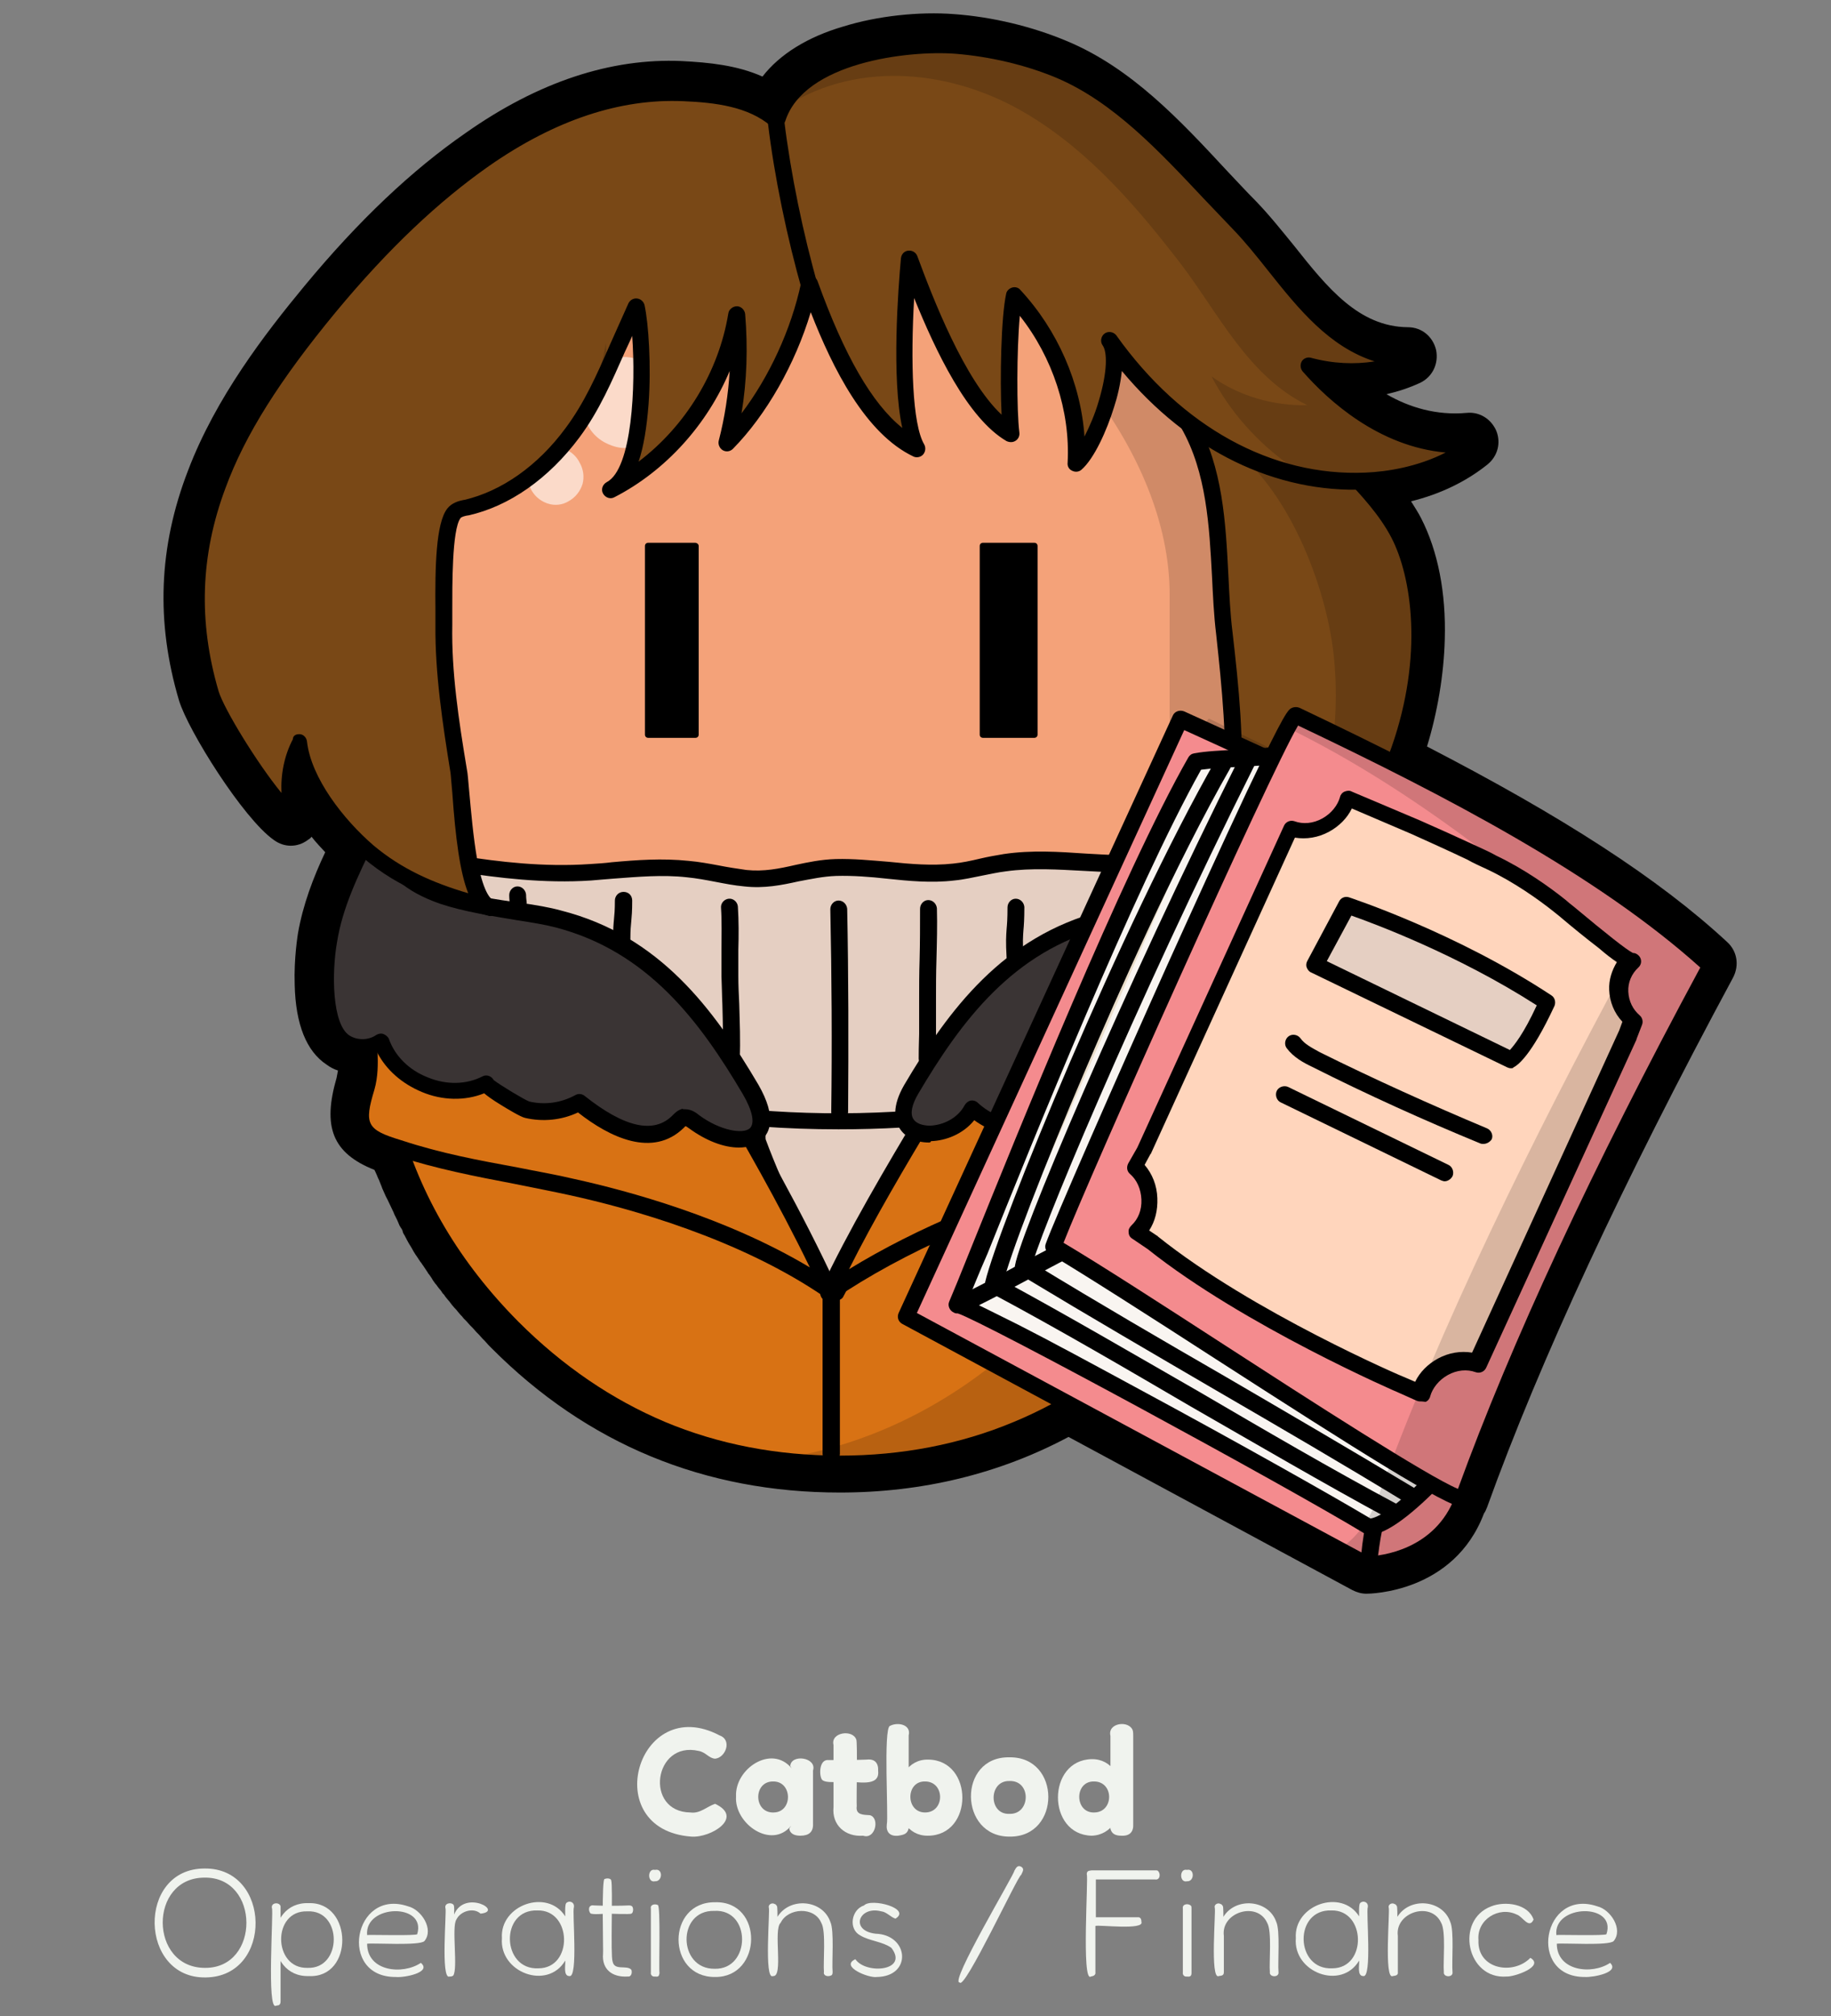 <?xml version="1.0" encoding="utf-8"?>
<!-- Generator: Adobe Illustrator 25.2.1, SVG Export Plug-In . SVG Version: 6.00 Build 0)  -->
<svg version="1.1" id="Layer_1" xmlns="http://www.w3.org/2000/svg" xmlns:xlink="http://www.w3.org/1999/xlink" x="0px" y="0px"
	 viewBox="0 0 402 442.4" style="enable-background:new 0 0 402 442.4;" xml:space="preserve">
<rect x="0" y="0" width="402" height="442.4" fill="#808080" stroke="none"/>
<style type="text/css">
	.st0{fill:#F0F3EE;}
	.st1{fill:#F4B077;}
	.st2{opacity:0.15;}
	.st3{opacity:0.6;}
	.st4{fill:#FFFFFF;}
	.st5{fill:#F4A279;}
	.st6{fill:#F9EBD8;}
	.st7{fill:#D87214;}
	.st8{fill:#E5CFC2;}
	.st9{fill:#3A3434;}
	.st10{fill:#794816;}
	.st11{fill:#F48B8E;}
	.st12{fill:#F9F5F1;}
	.st13{fill:#EADECB;}
	.st14{fill:#352A20;}
	.st15{fill:none;stroke:#000000;stroke-width:8;stroke-linecap:round;stroke-linejoin:round;stroke-miterlimit:10;}
	.st16{fill:#FFD5BC;}
</style>
<g>
	<g>
		<path class="st0" d="M151.8,403c-20.6-1.5-11.8-31.7,6.2-22.2c2.8,1,1.3,4.9-1,5.1c-1.4-0.1-2-1.4-3.6-1.7
			c-9.9-2.3-12,13.4-1.8,13.5c2.1,0.3,3.6-1.3,5.4-1.9C163.4,398.8,156.1,403.3,151.8,403z"/>
		<path class="st0" d="M175.7,402.8c-1.2,0-2.3-0.4-2.4-1.6l0.4-0.6c-4.3,5.3-12.5-0.4-12.1-6.4c-0.3-6.1,7.8-11.5,12.2-6.2
			l-0.3-0.5c0.2-2.7,5.9-1.9,5,1v11.6C178.6,402,177.6,402.8,175.7,402.8z M169.9,397.7c4.2-0.1,4.1-6.8-0.1-6.8
			C165.3,390.8,165.4,397.9,169.9,397.7z"/>
		<path class="st0" d="M181.9,386.2c2.1,0,6.4,0,8.4-0.1c1.7-0.2,2.6,0.7,2.5,2.5c0.4,3.7-4.9,2.2-6.9,2.4c-1-0.2-4.9,0.5-5.5-0.6
			C179.8,389.3,179.9,386,181.9,386.2z M189.5,402.8c-3.9,0.3-6.9-2.3-6.5-6.3v-13.6c-0.7-2.8,4.2-3.5,5-1.2
			c0.3,0.6,0,13.6,0.1,14.6c-0.3,2,1.5,1.9,2.9,2C193.2,398.9,192.2,403.7,189.5,402.8z"/>
		<path class="st0" d="M197.2,402.8c-1.9,0.2-2.7-0.9-2.5-2.5c0.4-1.4-0.8-21.2,0.7-21.6c1.7-0.9,4.7-0.3,4.1,2.1v20.4
			C199.2,402.4,198.5,402.6,197.2,402.8z M203.7,402.8c-8.9,0.1-8.8-16.9,0.1-16.7C213.8,386.2,213.8,402.8,203.7,402.8z
			 M203.1,397.7c4.4,0,4.4-6.8,0-6.8C198.8,390.8,198.8,397.7,203.1,397.7z"/>
		<path class="st0" d="M221.7,403c-11.2,0.1-11.5-17.6-0.1-17.4C233,385.4,233,403.1,221.7,403z M221.6,398c4.7,0.2,4.9-7.4,0-7.2
			C217,390.7,217,398.2,221.6,398z"/>
		<path class="st0" d="M239.7,402.8c-9.9-0.2-9.9-16.6,0-16.8C248.6,385.9,248.5,402.5,239.7,402.8z M240.3,397.7
			c4.3-0.1,4.3-6.8-0.1-6.8C235.8,390.8,235.9,397.9,240.3,397.7z M246.2,402.8c-1.3,0-2.1-0.4-2.4-1.5v-20.4
			c-0.7-2.9,4.1-3.5,4.9-1.2c0.1,0.4,0.1,0.8,0.1,1.2v19.3C248.9,401.9,248.1,402.9,246.2,402.8z"/>
		<path class="st0" d="M45.2,433.9C30.5,434.2,30,410,44.9,410C59.6,409.8,60,433.7,45.2,433.9z M45,431.8
			c12.2,0.1,12.1-20-0.1-19.8C32.6,412,32.7,431.8,45,431.8z"/>
		<path class="st0" d="M60.6,440.1c-2.1,1.3-0.5-21-0.9-21.4c-0.3-1.4,2.1-1.4,1.9-0.1v20.5c0,0.5-0.1,0.7-0.4,0.9
			C61,440,60.8,440.1,60.6,440.1z M67.8,433.6c-9.9,0.3-10-16.4,0-16C77.5,417.3,77.7,434.1,67.8,433.6z M67.5,431.8
			c7.7,0.3,7.7-12.8,0-12.4C59.7,419.1,59.9,432,67.5,431.8z"/>
		<path class="st0" d="M86.9,433.8c-12.8,0.1-9.3-19.6,2.7-15.5c2.9,0.7,5.7,5,3.6,7.6c-0.9,1.1-11.3,0.4-12.6,0.6
			c0,6.1,7.8,6.9,11.8,4.2C94.9,432.8,88.7,434,86.9,433.8z M80.6,424.6c0.5-0.1,10.9,0.2,11-0.2C93.7,417.5,80,417.8,80.6,424.6z"
			/>
		<path class="st0" d="M98.7,433.7c-2,0.9-0.6-14.5-0.9-15c-0.3-1.1,1.3-1.4,1.8-0.7c0.2,0.4,0.1,1.6,0.1,2.1
			c2.3-5.6,11-0.7,5.8-0.2c-1.5-1.4-4.4-0.6-5.3,1.3c-1.1,1.6,0.4,10.8-0.7,12.3C99.2,433.7,99,433.7,98.7,433.7z"/>
		<path class="st0" d="M125,433.6c-1.4,0-0.8-2.5-0.9-3.4c-3.9,6.6-14.5,2.6-13.9-4.9c-0.5-7.3,10-11,13.9-4.8
			c0-0.6-0.1-2.5,0.2-2.9c0.7-0.7,1.9-0.2,1.7,0.9C125.6,419.5,127,434.1,125,433.6z M118.2,431.9c7.7,0,7.4-12.9-0.2-12.7
			C109.7,418.9,110.1,432.3,118.2,431.9z"/>
		<path class="st0" d="M130.4,418.1c1.8,0.1,5.9,0.1,7.7,0c0.4,0,0.7,0.1,0.8,0.4c0.2,0.4,0.1,1.3-0.3,1.4c-0.1,0.2-5,0-5.2,0
			c-0.6,0-3.5,0.3-3.8-0.1C129.1,419.1,129.2,417.9,130.4,418.1z M137.8,433.7c-3.3,0.2-5.7-1.5-5.4-5c0.1-0.1-0.4-17.2,0.4-16.4
			c0.3-0.2,1.3-0.2,1.4,0.3c0.4,1.5-0.2,16.6,0.3,17.8c0.4,2.1,3.1,0.7,4.1,1.8c0.2,0.4,0.1,1.2-0.3,1.4
			C138.3,433.7,138,433.7,137.8,433.7z"/>
		<path class="st0" d="M143.8,412.8c-1.7,0.4-1.7-2.9,0-2.5C145.6,409.9,145.5,412.9,143.8,412.8z M143.8,433.7
			c-0.6,0.1-1-0.4-0.9-0.9v-14c-0.2-0.9,0.9-1.1,1.5-0.8c0.7-0.2,0.2,14.6,0.4,14.9C144.7,433.6,144.6,433.8,143.8,433.7z"/>
		<path class="st0" d="M157,433.8c-10.7,0.1-10.7-16.5,0-16.4C167.7,417.1,167.4,433.9,157,433.8z M156.9,432
			c8,0.2,8.1-13.2-0.1-12.7C148.6,419.1,148.8,432.1,156.9,432z"/>
		<path class="st0" d="M169.7,433.6c-2,1-0.6-14.6-0.9-15c-0.2-0.7,0.7-1.2,1.3-0.8c0.2,0,0.4,0.3,0.5,0.5c0.1,0.2,0.1,2.1,0.1,2.3
			c2.7-4.4,9.9-3.8,11.6,1.1c0.9,1.9,0.3,8.9,0.5,11c0,0.5-0.1,0.7-0.4,0.8c-0.7,0.3-1.7,0-1.5-0.8c-0.2-2.1,0.5-9.1-0.6-10.8
			c-1.5-3.6-7.3-3.3-8.9,0C169.7,423.4,172.1,433.9,169.7,433.6z"/>
		<path class="st0" d="M192.5,433.8c-1.7,0.3-8.2-2.3-4.7-3.9c2.3,3.4,11.8,2.6,7.9-2.5c-2-1.4-4.8-1.5-6.8-2.7
			c-2.7-1.4-2-5.7,0.8-6.6c1.6-1.7,10.5,0.7,6.9,2.9c-1-0.3-2-1.5-3.1-1.6c-4.9-1.3-7,4.2-1.3,4.9
			C199.6,424.5,200.3,433.7,192.5,433.8z"/>
		<path class="st0" d="M210.7,435c-2.4,0.3,12.1-23.9,12-24.5c0.4-0.7,0.7-1.3,1.5-0.9c0.8,0.5,0.3,1.1,0,1.8
			C223.5,411.5,211.7,436.9,210.7,435z"/>
		<path class="st0" d="M239.5,433.7c-2.1,1.5-0.5-22.1-0.9-22.4c0-0.8,0.4-0.8,1.1-0.9h13.9c0.3,0,0.5,0,0.6,0.1
			c0.7,0.6,0.5,2.1-0.6,1.9h-13v8.3h9.1c0.7-0.1,0.9,0.4,0.9,1c0.7,1.9-9.4,0.6-10.1,0.9v10.1C240.6,433.4,240.1,433.6,239.5,433.7z
			"/>
		<path class="st0" d="M260.6,412.8c-1.7,0.4-1.7-2.9,0-2.5C262.3,409.9,262.3,412.9,260.6,412.8z M260.6,433.7
			c-0.6,0.1-1-0.4-0.9-0.9v-14c-0.2-1.1,1.3-1.2,1.8-0.6c0.1,0.1,0.1,0.4,0.1,0.7v14C261.6,433.6,261.3,433.8,260.6,433.7z"/>
		<path class="st0" d="M267.6,433.6c-2,1-0.6-14.6-0.9-15c-0.2-0.7,0.7-1.2,1.3-0.8c0.2,0,0.4,0.3,0.5,0.5c0.1,0.2,0.1,2.1,0.1,2.3
			c2.7-4.4,9.9-3.8,11.6,1.1c0.9,1.9,0.3,8.9,0.5,11c0.2,1.3-2.1,1.2-1.9,0c-0.2-2.1,0.5-9-0.6-10.8c-2.2-4.8-10.2-2.3-9.5,2.9v7.9
			C268.7,433.4,268.4,433.5,267.6,433.6z"/>
		<path class="st0" d="M299.3,433.6c-1.4,0-0.8-2.5-0.9-3.4c-3.9,6.6-14.5,2.6-13.9-4.9c-0.5-7.3,10-11,13.9-4.8
			c0-0.6-0.1-2.5,0.2-2.9c0.7-0.7,1.9-0.2,1.7,0.9C299.9,419.5,301.3,434.1,299.3,433.6z M292.5,431.9c7.7,0,7.4-12.9-0.2-12.7
			C284,418.9,284.3,432.3,292.5,431.9z"/>
		<path class="st0" d="M305.8,433.6c-2,1-0.6-14.6-0.9-15c-0.2-0.7,0.7-1.2,1.3-0.8c0.2,0,0.4,0.3,0.5,0.5c0.1,0.2,0.1,2.1,0.1,2.3
			c2.7-4.4,9.9-3.8,11.6,1.1c0.9,1.9,0.3,8.9,0.5,11c0.2,1.3-2.1,1.2-1.9,0c-0.2-2.1,0.5-9-0.6-10.8c-2.2-4.8-10.2-2.3-9.5,2.9v7.9
			C307,433.4,306.5,433.5,305.8,433.6z"/>
		<path class="st0" d="M330.8,433.7c-8.8,0.7-11.4-12.4-3.4-15.4c3-1.2,8.1-0.6,9.3,2.9c-1,2.2-2.4-0.7-3.7-1.1
			c-3.9-1.9-8.8,1.1-8.4,5.6c-0.3,6.4,7.6,7.8,11.4,3.9C339.2,431.5,332.4,433.8,330.8,433.7z"/>
		<path class="st0" d="M348,433.8c-12.8,0.1-9.3-19.6,2.7-15.5c2.9,0.7,5.7,5,3.6,7.6c-0.9,1.1-11.2,0.4-12.5,0.6
			c0,6,7.7,6.9,11.7,4.2C355.7,432.8,349.8,433.9,348,433.8z M341.7,424.6c0.5-0.1,10.9,0.2,11-0.2C355,417.5,341,417.8,341.7,424.6
			z"/>
	</g>
	<g>
		<g>
			<path d="M376.9,210.5c-17.9-16.5-42.6-30.8-68.5-44c0.2-0.5,0.4-1,0.6-1.5c2.7-7.7,4.2-16.4,4.5-24.4c0.3-9.5-1.4-17.9-4.7-24.4
				c-1.8-3.4-4-6.4-6.4-9.1c6.6-0.6,15.1-2.7,22.2-8.4c0.6-0.5,0.9-1.4,0.6-2.1c-0.3-0.8-1.1-1.2-1.9-1.1
				c-13.3,1.2-24-6.1-30.8-12.6c6.4,0.8,12.6-0.2,18.1-2.8c0.8-0.4,1.2-1.2,1-2.1c-0.2-0.8-0.9-1.5-1.8-1.5
				c-13-0.1-20.9-10.1-28.6-19.6c-2.6-3.3-5.2-6.6-8.1-9.5c-2.1-2.1-4-4.3-6.2-6.6c-10.1-10.7-20.4-21.9-33.7-27.4
				c-7.2-3.1-15.5-5-23.3-5.5c-12.8-1-34.3,2.5-40.2,15.2c-5.6-3.7-12.6-4.5-19.5-4.8c-14.6-0.6-29.7,4.3-44.8,14.8
				C94.1,41.1,82.7,51.8,71,66c-20,24.1-37.2,51.4-26.6,86.7c1.7,5.6,13.4,24.1,19,28.2c0.7,0.5,1.5,0.5,2.2,0
				c0.6-0.5,0.9-1.3,0.7-2.1c-1-3.1-1.2-6.3-0.7-9.5c2.6,6.4,7.4,12.4,12,16.8c-3.2,6.6-5.8,12.9-7,19.7c0,0.2-3.2,19.3,4.3,24.1
				c1.4,0.9,3,1.4,4.5,1.4c0,2.3,0,4.4-0.6,6.5c-2.7,9.2-1.2,12.4,7.5,15.4c0,0.1,0.1,0.2,0.1,0.2c0,0.1,0.1,0.3,0.1,0.4
				c0.2,0.5,0.3,0.9,0.5,1.4c0,0.1,0.1,0.3,0.1,0.4c0.2,0.5,0.4,0.9,0.5,1.4c0,0.1,0.1,0.2,0.1,0.4c0.2,0.5,0.4,1,0.6,1.4
				c0,0.1,0.1,0.2,0.1,0.3c0.2,0.6,0.5,1.1,0.7,1.7l0,0c0.5,1.1,1,2.3,1.6,3.4c0.1,0.1,0.1,0.3,0.2,0.4c0.2,0.4,0.4,0.8,0.6,1.2
				c0.1,0.2,0.2,0.4,0.3,0.6c0.2,0.3,0.3,0.7,0.5,1c0.1,0.2,0.3,0.5,0.4,0.7c0.2,0.3,0.3,0.6,0.5,0.9c0.1,0.2,0.3,0.5,0.4,0.7
				c0.2,0.3,0.3,0.6,0.5,0.9c0.1,0.3,0.3,0.5,0.4,0.8c0.2,0.3,0.3,0.5,0.5,0.8s0.3,0.5,0.5,0.8c0.2,0.3,0.3,0.5,0.5,0.8
				c0.2,0.3,0.3,0.5,0.5,0.8c0.2,0.3,0.3,0.5,0.5,0.8c0.2,0.3,0.3,0.5,0.5,0.8c0.2,0.3,0.4,0.5,0.5,0.8c0.2,0.4,0.5,0.7,0.7,1.1
				c0.3,0.4,0.5,0.8,0.8,1.1c0.2,0.2,0.4,0.5,0.5,0.7c0.2,0.3,0.4,0.5,0.6,0.8c0.2,0.2,0.4,0.5,0.6,0.7c0.2,0.3,0.4,0.5,0.6,0.8
				c0.2,0.2,0.4,0.5,0.6,0.7c0.2,0.3,0.4,0.5,0.6,0.8c0.2,0.2,0.4,0.5,0.6,0.7c0.2,0.3,0.4,0.5,0.6,0.8c0.2,0.2,0.4,0.5,0.6,0.7
				c0.2,0.3,0.5,0.5,0.7,0.8c0.2,0.2,0.4,0.4,0.6,0.7s0.5,0.5,0.7,0.8c0.2,0.2,0.4,0.4,0.6,0.6c0.3,0.3,0.5,0.6,0.8,0.9
				c0.2,0.2,0.3,0.4,0.5,0.6c0.3,0.3,0.6,0.6,0.9,1c0.1,0.2,0.3,0.3,0.4,0.5c0.5,0.5,0.9,0.9,1.4,1.4c20.2,20.2,44.8,30.4,73.2,30.4
				c18.2,0,35-4.3,50.2-12.8l64.6,34.8c0.3,0.1,0.6,0.2,0.9,0.2l0,0c0.3,0,16.6-0.2,22.6-14.9c0.2-0.2,0.3-0.4,0.4-0.6
				c11.6-32.4,29.9-71.8,54.2-116.8C377.5,212,377.4,211.1,376.9,210.5z"/>
			<path d="M300,349.7c-1.1,0-2.1-0.3-3.1-0.8l-62.3-33.6c-15.2,8.1-32.1,12.2-50.2,12.2c-29.7,0-55.5-10.6-76.5-31.7
				c-0.5-0.5-1-1-1.4-1.5l-0.5-0.5c-0.3-0.3-0.6-0.7-0.9-1c-0.1-0.1-0.3-0.3-0.4-0.4l-0.1-0.1c-0.3-0.3-0.5-0.6-0.8-0.9
				c-0.2-0.2-0.3-0.3-0.5-0.5l-0.1-0.1c-0.3-0.3-0.5-0.6-0.8-0.9c-0.2-0.2-0.4-0.4-0.6-0.6l0,0c-0.2-0.3-0.5-0.6-0.7-0.8
				s-0.4-0.5-0.6-0.7c-0.2-0.3-0.4-0.5-0.7-0.8c-0.2-0.2-0.4-0.5-0.6-0.7c-0.2-0.3-0.4-0.5-0.6-0.8l-0.1-0.1
				c-0.2-0.2-0.3-0.4-0.5-0.6c-0.2-0.2-0.3-0.4-0.5-0.7l-0.3-0.3c-0.1-0.2-0.3-0.4-0.4-0.6c-0.2-0.2-0.3-0.4-0.5-0.6l-0.3-0.4
				c-0.1-0.2-0.3-0.4-0.4-0.5c-0.3-0.4-0.6-0.8-0.8-1.2c-0.3-0.4-0.5-0.8-0.8-1.1l-0.1-0.2c-0.1-0.2-0.3-0.4-0.4-0.6
				c-0.1-0.2-0.3-0.4-0.4-0.6l-0.2-0.3c-0.2-0.2-0.3-0.5-0.5-0.7s-0.3-0.5-0.5-0.7l-0.1-0.2c-0.2-0.2-0.3-0.5-0.5-0.7
				c-0.2-0.3-0.3-0.5-0.5-0.8c-0.2-0.3-0.3-0.6-0.5-0.9c-0.2-0.3-0.3-0.5-0.5-0.8c-0.2-0.3-0.3-0.6-0.5-0.9
				c-0.1-0.3-0.3-0.5-0.4-0.8c-0.2-0.3-0.4-0.6-0.5-1v-0.1c-0.1-0.2-0.2-0.5-0.4-0.7c-0.2-0.3-0.4-0.7-0.5-1l-0.3-0.7
				c-0.2-0.4-0.4-0.8-0.6-1.2l-0.2-0.5c-0.6-1.2-1.1-2.4-1.7-3.5c-0.3-0.6-0.5-1.2-0.8-1.8l-0.1-0.3c-0.2-0.5-0.4-1-0.6-1.5
				l-0.2-0.4c-0.2-0.5-0.4-1-0.6-1.4l-0.2-0.4l0,0c-9.3-3.7-11.4-9.5-8.3-20.2c0.1-0.5,0.2-1,0.3-1.6c-0.9-0.3-1.7-0.7-2.5-1.3
				c-4.4-2.9-6.8-8.8-7-17.5c-0.2-5.9,0.7-11.1,0.7-11.2c1.1-6.4,3.4-12.4,6-17.9c-0.9-1-2-2.1-3-3.4c-0.2,0.3-0.5,0.5-0.8,0.7
				c-2.3,1.7-5.2,1.7-7.5,0c-6.7-4.7-18.8-24-20.8-30.6c-5.1-17.2-4.5-33.7,2-50.5c6.1-16,16.9-30,25.5-40.4
				c12-14.5,23.7-25.5,35.4-33.6c15.9-11.2,31.9-16.5,47.5-15.8c5.9,0.3,12.1,0.9,17.7,3.4c3.8-4.9,9.9-8.7,17.8-11
				c7.4-2.3,16.6-3.3,24.3-2.7c8.3,0.6,17.1,2.7,24.7,5.9c14.2,5.9,24.9,17.4,35.3,28.6c2.2,2.3,4.1,4.4,6.2,6.5
				c3,3.1,5.7,6.5,8.4,9.8c7.3,9.2,14.2,17.8,25,17.9c3.1,0,5.5,2.1,6.2,5c0.6,3-0.8,5.9-3.5,7.2c-2.4,1.1-4.8,1.9-7.4,2.5
				c5,2.9,11,4.7,17.6,4.1c2.9-0.3,5.4,1.4,6.5,3.9c1.1,2.7,0.3,5.6-1.9,7.4c-4.6,3.7-10.3,6.5-16.8,8.1c0.8,1.3,1.6,2.5,2.2,3.7
				c3.7,7.2,5.5,16.4,5.2,26.6c-0.2,7.7-1.6,16-3.9,23.5c29.8,15.4,50.9,29,65.9,42.9l0,0c2.2,2,2.7,5.1,1.3,7.8
				c-24.2,44.9-42.4,84-54,116.2c-0.2,0.5-0.4,1-0.7,1.4C319.2,349.5,300.8,349.7,300,349.7z M234.6,305.6c0.8,0,1.5,0.2,2.2,0.6
				l63.9,34.4c2.8-0.2,13.5-1.6,17.7-12c0.1-0.3,0.3-0.6,0.5-0.9c11.5-32,29.5-70.8,53.3-115.1c-15-13.4-36-26.7-65.8-41.9
				c-2.2-1.1-3.1-3.6-2.2-5.8c0.2-0.5,0.4-0.9,0.5-1.2c2.6-7.3,4-15.5,4.2-23.1c0.2-8.7-1.2-16.4-4.2-22.2c-1.4-2.6-3.2-5.2-5.8-8.2
				c-1.1-1.3-1.4-3.1-0.8-4.7c0.6-1.6,2.1-2.7,3.8-2.9c3.4-0.3,7.8-1.1,12-2.9c-10.5-1.9-19-8-24.7-13.4c-1.4-1.4-1.8-3.4-1-5.2
				c0.8-1.8,2.7-2.9,4.6-2.6c1.7,0.2,3.4,0.3,4.9,0.2c-8.5-3.9-14.6-11.6-20.1-18.6c-2.5-3.2-5.1-6.4-7.8-9.2
				c-2.1-2.2-4.1-4.3-6.3-6.7c-9.8-10.4-19.8-21.2-32.1-26.3c-6.8-2.9-14.6-4.6-21.9-5.2c-12-0.9-31,2.5-35.8,12.6
				c-0.6,1.2-1.6,2.1-2.9,2.5c-1.3,0.4-2.7,0.1-3.7-0.6c-4.7-3.2-11-3.8-17.2-4c-13.6-0.6-27.7,4.1-42,14c-11,7.6-22,18-33.5,31.9
				c-8.2,9.9-18.3,23.2-24,37.8c-5.7,14.8-6.2,29.5-1.7,44.6c1,3.4,6.9,13.2,12,19.9c0-0.9,0.1-1.8,0.3-2.6c0.3-2.1,2-3.5,4-3.8
				c2.1-0.2,3.9,1,4.7,2.9c2,4.9,5.9,10.4,10.9,15.2c1.5,1.4,1.9,3.5,1,5.3c-3.3,6.6-5.5,12.3-6.6,18.4c-1.1,6.8-1,17.4,2.3,19.6
				c0.6,0.4,1.4,0.6,2.3,0.7c2.5,0.1,4.3,2.1,4.4,4.4c0.1,2.6,0,5.2-0.8,7.9c-1,3.4-1.3,5.7-0.8,6.7c0.5,1,2.3,2,5.3,3.1
				c1.3,0.5,2.4,1.5,2.9,2.9l0.2,0.6c0.2,0.4,0.3,0.9,0.5,1.3l0.1,0.4c0.2,0.4,0.3,0.9,0.5,1.3l0.1,0.3c0.2,0.5,0.4,0.9,0.6,1.4
				l0.1,0.3c0.2,0.5,0.5,1.1,0.7,1.6c0.5,1.1,1,2.2,1.5,3.3l0.2,0.4c0.2,0.4,0.4,0.8,0.6,1.1l0.3,0.6c0.2,0.3,0.3,0.6,0.5,1
				c0.1,0.2,0.2,0.4,0.3,0.6v0.1c0.2,0.3,0.3,0.6,0.5,0.9c0.1,0.2,0.3,0.5,0.4,0.7c0.2,0.3,0.3,0.5,0.5,0.8c0.1,0.2,0.3,0.5,0.4,0.7
				c0.2,0.3,0.3,0.5,0.5,0.8c0.1,0.2,0.3,0.5,0.5,0.7c0.1,0.2,0.3,0.4,0.4,0.7l0.1,0.2c0.1,0.2,0.3,0.4,0.4,0.7
				c0.1,0.2,0.3,0.4,0.4,0.7l0.2,0.3c0.1,0.2,0.2,0.4,0.4,0.5c0.1,0.2,0.3,0.4,0.4,0.6l0.1,0.2c0.2,0.3,0.5,0.7,0.7,1
				c0.3,0.4,0.5,0.7,0.8,1.1c0.1,0.2,0.2,0.3,0.3,0.4l0.3,0.4c0.1,0.2,0.3,0.4,0.4,0.6c0.1,0.2,0.3,0.3,0.4,0.5l0.3,0.3
				c0.1,0.2,0.3,0.4,0.5,0.6c0.1,0.2,0.3,0.4,0.4,0.6l0.1,0.1c0.2,0.2,0.4,0.5,0.6,0.7c0.2,0.2,0.4,0.5,0.5,0.7
				c0.2,0.2,0.4,0.5,0.6,0.7s0.4,0.4,0.5,0.6c0.2,0.3,0.4,0.5,0.7,0.8c0.2,0.2,0.4,0.4,0.5,0.6c0.2,0.3,0.5,0.5,0.7,0.8l0.1,0.1
				c0.1,0.2,0.3,0.3,0.4,0.5c0.3,0.3,0.5,0.6,0.8,0.8l0.5,0.5c0.3,0.3,0.6,0.6,0.9,0.9l0.4,0.4c0.4,0.5,0.9,0.9,1.3,1.3
				c19.3,19.3,42.9,29.1,70.1,29.1c17.3,0,33.5-4.1,47.9-12.2C233.1,305.8,233.8,305.6,234.6,305.6z"/>
		</g>
		<g>
			<g>
				<g>
					<g>
						<path class="st1" d="M285.6,130.3c-2.9-22.3-12.6-41.5-28.9-58.2c-20.1-19.8-44.1-29.9-72.3-29.9c-28,0-51.8,10.1-71.7,29.9
							c-17,16.7-26.7,36.5-29.3,59.1v26.1v51.4h202.2v-51.1V130.3L285.6,130.3z"/>
						<path d="M285.6,210.5H83.4c-1,0-1.9-0.8-1.9-1.9v-77.5c0-0.1,0-0.1,0-0.2c2.6-23.1,12.6-43.4,29.8-60.2
							c20.2-20.2,44.7-30.4,72.9-30.4c14.3,0,27.7,2.6,39.9,7.7c12.1,5,23.5,12.7,33.7,22.8c17,17.2,26.6,36.7,29.5,59.2
							c0,0.1,0,0.2,0,0.2v78.4C287.4,209.8,286.6,210.5,285.6,210.5z M85.2,206.9h198.5v-76.5c-2.8-21.7-12-40.3-28.4-57
							c-20-19.7-43.3-29.3-71-29.3c-27.2,0-51,9.9-70.4,29.4c-16.6,16.3-26.2,35.8-28.7,58L85.2,206.9L85.2,206.9z"/>
					</g>
					<g class="st2">
						<path d="M286.4,209v-6.6v-44.6v-27.4c-2.9-22.4-12.6-41.5-29-58.2c-20.1-19.8-44.1-29.9-72.3-29.9c-5,0-10,0.3-14.7,1
							c9.6-1.3,24,5.9,32.2,10.3c26.2,13.8,54.2,45.3,54.2,76.9v27.4v44.6v6.6c0.3,3.4,0.3,6.9,0.3,10.3c0,3.4,0,6.9-0.3,10.3
							c-4,44.9-41.9,84.5-86.5,90.5c4.8,0.7,9.8,1,14.9,1c28,0,51.8-10.1,72-29.9c17.2-17.2,27-38,29.3-61.6
							c0.3-3.4,0.3-6.9,0.3-10.3C286.7,215.9,286.7,212.4,286.4,209z"/>
					</g>
				</g>
				<g>
					<g>
						<path d="M227.1,119.1h-11.3c-0.4,0-0.7,0.3-0.7,0.7v41.4c0,0.4,0.3,0.7,0.7,0.7h11.3c0.4,0,0.7-0.3,0.7-0.7v-41.4
							C227.8,119.4,227.5,119.1,227.1,119.1z"/>
					</g>
					<g>
						<path d="M152.6,119.1h-10.3c-0.4,0-0.7,0.3-0.7,0.7v41.4c0,0.4,0.3,0.7,0.7,0.7h10.4c0.4,0,0.7-0.3,0.7-0.7v-41.4
							C153.4,119.4,153,119.1,152.6,119.1z"/>
					</g>
				</g>
				<g class="st3">
					<path class="st4" d="M141.8,97c2.4-1.1,4.1-3.2,4.8-5.8c0.8-2.6,0.5-5.3-0.8-7.6c-1.2-2.3-3.3-4-5.7-4.7
						c-4.7-1.8-10,0.8-11.6,5.7c-0.1,0.2-0.2,0.5-0.2,0.7c-0.8,2.5-0.6,5.2,0.5,7.5c1.1,2.5,3.2,4.2,5.6,5
						C136.9,98.7,139.5,98.4,141.8,97z"/>
				</g>
				<g class="st3">
					<path class="st4" d="M127.3,101.6c-0.7-1.5-2-2.6-3.4-3.1c-1.6-0.6-3.3-0.4-4.7,0.4c-1.4,0.7-2.5,2-3,3.5
						c-1.1,3.3,0.6,6.8,3.8,8c0.1,0,0.2,0.1,0.3,0.1c1.5,0.5,3.2,0.3,4.5-0.5c1.5-0.8,2.6-2.2,3.1-3.8
						C128.3,104.7,128.1,103,127.3,101.6z"/>
				</g>
			</g>
			<g>
				<g>
					<g>
						<g>
							<path class="st5" d="M285.6,130.3c-2.9-22.3-12.6-41.5-28.9-58.2c-20.1-19.8-44.1-29.9-72.3-29.9c-28,0-51.8,10.1-71.7,29.9
								c-17,16.7-26.7,36.5-29.3,59.1v26.1v51.4h202.2v-51.1V130.3L285.6,130.3z"/>
							<path d="M285.6,210.5H83.4c-1,0-1.9-0.8-1.9-1.9v-77.5c0-0.1,0-0.1,0-0.2c2.6-23.1,12.6-43.4,29.8-60.2
								c20.2-20.2,44.7-30.4,72.9-30.4c14.3,0,27.7,2.6,39.9,7.7c12.1,5,23.5,12.7,33.7,22.8c17,17.2,26.6,36.7,29.5,59.2
								c0,0.1,0,0.2,0,0.2v78.4C287.4,209.8,286.6,210.5,285.6,210.5z M85.2,206.9h198.5v-76.5c-2.8-21.7-12-40.3-28.4-57
								c-20-19.7-43.3-29.3-71-29.3c-27.2,0-51,9.9-70.4,29.4c-16.6,16.3-26.2,35.8-28.7,58L85.2,206.9L85.2,206.9z"/>
						</g>
						<g>
							<path class="st6" d="M286,219.3c0-3.4,0-6.9-0.3-10.3v-6.6H83.5v1.9v30.5c0.3,1.3,0.3,2.6,0.6,4
								c3.7,19.8,13.2,37.5,28.3,52.5c19.8,19.8,43.7,29.9,72,29.9c28,0,51.8-10.1,72-29.9c17.2-17.2,27-38,29.3-61.6
								C286,226.2,286,222.8,286,219.3z"/>
							<path d="M184.5,323c-28.5,0-53.1-10.3-73.2-30.4c-15.3-15.3-24.9-33.2-28.8-53.4c-0.2-0.8-0.2-1.5-0.3-2.2
								c-0.1-0.7-0.2-1.3-0.3-1.8c0-0.1-0.1-0.3-0.1-0.4v-32.3c0-1,0.8-1.9,1.9-1.9h202.2c1,0,1.9,0.8,1.9,1.9v6.5
								c0.3,3.5,0.3,7,0.3,10.4s0,7-0.3,10.5c-2.3,24.1-12.2,45.2-29.8,62.8C237.2,312.8,212.5,323,184.5,323z M85.4,234.5
								c0.2,0.7,0.2,1.4,0.3,2.1c0.1,0.6,0.1,1.2,0.3,1.9c3.7,19.5,13.1,36.9,27.8,51.5c9.8,9.8,20.6,17.1,32.2,22
								c11.7,4.9,24.6,7.4,38.4,7.4c13.6,0,26.5-2.5,38.2-7.4c11.6-4.8,22.6-12.2,32.4-22c16.9-16.9,26.5-37.3,28.7-60.5
								c0.3-3.4,0.3-6.8,0.3-10.3c0-3.4,0-6.8-0.3-10.3c0-0.1,0-0.1,0-0.2V204H85.4V234.5z"/>
						</g>
						<g>
							<g>
								<path class="st7" d="M184.5,321.1c28,0,51.8-10.1,72-29.9c13.6-13.6,22.6-29.4,26.8-46.9l-24.4-18.4l-10.4,18.4h-4H85.4
									c4.3,17.5,13.4,33.3,27.1,46.9C132.2,311.1,156.2,321.1,184.5,321.1z"/>
								<path d="M184.5,323c-28.5,0-53.1-10.3-73.2-30.4c-13.8-13.8-23.1-29.9-27.6-47.8c-0.1-0.6,0-1.1,0.3-1.6
									c0.4-0.4,0.9-0.7,1.5-0.7h161.9l9.9-17.5c0.3-0.5,0.7-0.8,1.2-0.9c0.5-0.1,1.1,0,1.5,0.3l24.4,18.4c0.6,0.4,0.9,1.2,0.7,1.9
									c-4.3,17.9-13.5,34.1-27.3,47.8C237.2,312.8,212.5,323,184.5,323z M87.8,246.1c4.5,16.4,13.2,31,26,43.9
									c9.8,9.8,20.6,17.1,32.2,22c11.7,4.9,24.6,7.4,38.4,7.4c13.6,0,26.5-2.5,38.2-7.4c11.6-4.8,22.6-12.2,32.4-22
									c13-13,21.7-28.1,26-44.9l-21.8-16.5l-9.4,16.7c-0.3,0.6-0.9,0.9-1.6,0.9L87.8,246.1L87.8,246.1z"/>
							</g>
						</g>
						<g>
							<g>
								<path class="st8" d="M183.5,283.6c5.4-10.6,12.6-20,18-30.7c1-1.9,4.2-13,4-15.2c-0.5-6.1-15.8-4.6-20.2-4.6
									c-3.1-0.1-17.1-1.3-17.6,3.7c-0.2,1.6-1.9,12.2-1.4,13.7C170,260.2,180.4,283.4,183.5,283.6z"/>
								<path d="M183.5,285.4L183.5,285.4c-1.4-0.1-3.3-0.2-10-14c-3.7-7.6-7.2-15.8-8.9-20.2c-0.4-1.2-0.2-4,1-12.2
									c0.1-1,0.3-1.9,0.3-2.3c0.6-6.2,12.1-5.7,18.2-5.4c0.5,0,1,0,1.3,0c0.6,0,1.5,0,2.6,0c7-0.2,18.8-0.5,19.4,6.4
									c0.2,2.7-3.3,14.3-4.2,16.2c-2.8,5.4-6,10.5-9.1,15.5c-3.1,4.8-6.3,10-9,15.2C184.9,285,184.2,285.4,183.5,285.4z
									 M168.1,250c3.8,10.3,11.4,26.3,14.8,30.8c2.5-4.6,5.3-9.2,8.1-13.5c3.1-4.8,6.3-10,9-15.2c1-1.9,3.9-12.5,3.8-14.2
									c-0.3-3.4-11.8-3.2-15.7-3.1c-1.1,0-2,0.1-2.8,0c-0.3,0-0.8,0-1.4-0.1c-13.1-0.6-14.4,1.5-14.5,2.2c0,0.4-0.2,1.3-0.3,2.4
									C168.9,242,167.9,248.6,168.1,250z M168.1,249.9L168.1,249.9L168.1,249.9z"/>
							</g>
						</g>
						<g class="st2">
							<path d="M286.4,209v-6.6v-44.6v-27.4c-2.9-22.4-12.6-41.5-29-58.2c-20.1-19.8-44.1-29.9-72.3-29.9c-5,0-10,0.3-14.7,1
								c9.6-1.3,24,5.9,32.2,10.3c26.2,13.8,54.2,45.3,54.2,76.9v27.4v44.6v6.6c0.3,3.4,0.3,6.9,0.3,10.3c0,3.4,0,6.9-0.3,10.3
								c-4,44.9-41.9,84.5-86.5,90.5c4.8,0.7,9.8,1,14.9,1c28,0,51.8-10.1,72-29.9c17.2-17.2,27-38,29.3-61.6
								c0.3-3.4,0.3-6.9,0.3-10.3C286.7,215.9,286.7,212.4,286.4,209z"/>
						</g>
						<g>
							<path class="st8" d="M280.1,219.4c1.5-0.8,2.8-1.7,3.6-2.7c6.3-7,7.7-28.9-4.2-30.1c-7.6-0.7-17.7,2-25.4,2.8
								c-11.1,1.1-22.4-1.6-33.5,0c-3.7,0.5-7.5,1.6-11.3,2c-8.7,1-17.1-1.3-25.8-1c-7.2,0.2-12.7,3.2-19.9,2.4
								c-4.2-0.5-8.4-1.6-12.6-2c-7.1-0.8-14.2,0.2-21.3,0.7c-9.7,0.6-19.2-0.4-28.7-1.9c-5.7-0.9-10.3,0-15.9,0.3
								c-2.2,10.2-0.6,22.3,1.4,32.3l0,0c4.3,21.2,48.9,18.9,64.3,21.2c19.7,3,40.8,3.3,60.7,0.9c16.4-2,28.5-4.5,42.9-12.2
								c4.9-2.6,9.9-5.1,14.8-7.8C271.9,223,276.5,221.4,280.1,219.4z"/>
							<path d="M184.1,247.8c-11.4,0-22.8-0.8-33.8-2.5c-3-0.5-7.1-0.7-11.9-1c-19.9-1.3-50.1-3.3-53.8-21.6
								c-2.8-13.8-3.3-24.6-1.4-33.1c0.2-0.8,0.9-1.4,1.7-1.5c1.3-0.1,2.5-0.2,3.6-0.3c4.1-0.4,8.1-0.7,12.7,0
								c8.3,1.3,18.2,2.5,28.3,1.8c1.6-0.1,3.3-0.2,4.8-0.4c5.5-0.5,11.1-0.9,16.9-0.3c2.3,0.2,4.4,0.6,6.6,1c2,0.4,4,0.7,6.1,1
								c3.8,0.4,7.2-0.3,10.7-1.1c2.8-0.6,5.6-1.2,8.9-1.3c3.9-0.1,7.8,0.3,11.6,0.6c4.8,0.5,9.5,0.9,14.1,0.4c2-0.2,3.9-0.6,6-1.1
								c1.7-0.4,3.4-0.7,5.2-1c6.1-0.9,12.1-0.5,18-0.1c5.1,0.3,10.4,0.6,15.5,0.1c2.6-0.3,5.4-0.7,8.4-1.2c6-1,12.1-2,17.4-1.5
								c4.2,0.4,7.5,3.1,9.2,7.6c3,7.7,1.2,20.1-3.7,25.5c-1,1.1-2.3,2.1-4.1,3.1l0,0c-2.1,1.2-4.5,2.2-6.7,3.1
								c-1.7,0.7-3.3,1.4-4.4,2l-14.8,7.8c-14.7,7.8-27.1,10.4-43.6,12.4C202.5,247.3,193.3,247.8,184.1,247.8z M86.5,191.7
								c-1.4,7.8-0.8,17.7,1.7,30.3c3.2,15.7,31.6,17.5,50.5,18.7c4.9,0.3,9.1,0.6,12.2,1.1c19.6,3,40.4,3.3,60.2,0.8
								c16-2,28.1-4.5,42.3-12l14.8-7.8c1.4-0.7,3-1.4,4.7-2.2c2.2-0.9,4.4-1.9,6.3-2.9l0,0c1.5-0.8,2.5-1.6,3.2-2.3
								c3.6-4,5.8-14.8,3.1-21.8c-1.3-3.3-3.4-5-6.1-5.2c-4.8-0.5-10.7,0.5-16.5,1.5c-3.1,0.5-5.9,1-8.7,1.3
								c-5.4,0.5-10.8,0.2-16.1-0.1c-5.7-0.3-11.6-0.7-17.3,0.1c-1.7,0.2-3.4,0.6-5,0.9c-2.1,0.4-4.1,0.9-6.3,1.1
								c-5,0.6-10.1,0.1-14.8-0.4c-3.6-0.4-7.5-0.7-11.1-0.6c-2.9,0.1-5.6,0.7-8.3,1.2c-3.6,0.8-7.5,1.6-11.9,1.1
								c-2.2-0.2-4.2-0.6-6.3-1c-2.1-0.4-4.2-0.8-6.3-1c-5.3-0.6-10.8-0.1-16.2,0.3c-1.6,0.1-3.3,0.3-4.8,0.4
								c-10.4,0.7-20.6-0.6-29.1-1.9c-4.1-0.7-7.7-0.3-11.8,0C88,191.5,87.3,191.6,86.5,191.7z"/>
						</g>
					</g>
					<g>
						<g>
							<path d="M227.1,119.1h-11.3c-0.4,0-0.7,0.3-0.7,0.7v41.4c0,0.4,0.3,0.7,0.7,0.7h11.3c0.4,0,0.7-0.3,0.7-0.7v-41.4
								C227.8,119.4,227.5,119.1,227.1,119.1z"/>
						</g>
						<g>
							<path d="M152.6,119.1h-10.3c-0.4,0-0.7,0.3-0.7,0.7v41.4c0,0.4,0.3,0.7,0.7,0.7h10.4c0.4,0,0.7-0.3,0.7-0.7v-41.4
								C153.4,119.4,153,119.1,152.6,119.1z"/>
						</g>
					</g>
					<g class="st3">
						<path class="st4" d="M141.8,97c2.4-1.1,4.1-3.2,4.8-5.8c0.8-2.6,0.5-5.3-0.8-7.6c-1.2-2.3-3.3-4-5.7-4.7
							c-4.7-1.8-10,0.8-11.6,5.7c-0.1,0.2-0.2,0.5-0.2,0.7c-0.8,2.5-0.6,5.2,0.5,7.5c1.1,2.5,3.2,4.2,5.6,5
							C136.9,98.7,139.5,98.4,141.8,97z"/>
					</g>
					<g class="st3">
						<path class="st4" d="M127.3,101.6c-0.7-1.5-2-2.6-3.4-3.1c-1.6-0.6-3.3-0.4-4.7,0.4c-1.4,0.7-2.5,2-3,3.5
							c-1.1,3.3,0.6,6.8,3.8,8c0.1,0,0.2,0.1,0.3,0.1c1.5,0.5,3.2,0.3,4.5-0.5c1.5-0.8,2.6-2.2,3.1-3.8
							C128.3,104.7,128.1,103,127.3,101.6z"/>
					</g>
				</g>
			</g>
			<g>
				<path class="st7" d="M276.1,218.6c3,4.2,6,6,7.7,10.8c1.1,3,4.8,17.1,2.5,20.1c-1.4,1.7-9.1,2.4-11.3,3.3
					c-3.4,1.4-28.5,4.2-37.4,6.4c-18.2,4.3-40.3,13.9-55.7,24.5c7.3-15.6,18.1-33,26.7-47.8c3.5-6,7.5-11.7,10.9-17.7
					c6.1-10.3,11.6-9.2,22.6-11.1c9.5-1.7,18.8-1.4,27,4.5C272,213.5,274.2,215.9,276.1,218.6z"/>
				<path d="M181.9,285.5c-0.4,0-0.9-0.1-1.2-0.4c-0.6-0.5-0.8-1.4-0.5-2.2c6-12.8,14.4-27,21.9-39.5c1.7-2.9,3.4-5.6,4.9-8.4
					c1.8-3.1,3.7-6.1,5.6-9.1c1.8-2.8,3.6-5.7,5.3-8.6c5.5-9.4,10.8-10.2,18.8-11.2c1.6-0.2,3.3-0.5,5-0.8
					c11.9-2.1,20.9-0.5,28.4,4.8c2.9,2,5.3,4.5,7.4,7.5l0,0c1,1.5,2.1,2.7,3.1,3.7c1.9,2.1,3.6,4.1,4.9,7.5c0.6,1.6,1.9,6,2.7,10.3
					c1.5,8,0.5,10.3-0.4,11.5c-1.2,1.5-4,2.2-8.5,3c-1.5,0.3-3.1,0.6-3.6,0.8c-1.9,0.7-7.7,1.6-17.1,3.1c-7.5,1.1-16.1,2.4-20.4,3.4
					c-18.5,4.4-40.2,14-55.1,24.2C182.6,285.4,182.3,285.5,181.9,285.5z M251.3,208c-2.8,0-5.6,0.3-8.9,0.8
					c-1.9,0.3-3.6,0.6-5.1,0.8c-7.7,1.1-11.5,1.6-16.2,9.5c-1.8,3-3.6,5.9-5.4,8.7c-1.9,3-3.8,6-5.6,9c-1.6,2.7-3.3,5.5-4.9,8.4
					c-6.3,10.5-13.3,22.3-18.8,33.3c14.8-9.1,34-17.1,50.8-21.2c4.5-1.1,12.7-2.3,20.7-3.5c7.3-1.1,14.9-2.3,16.5-2.9
					c1-0.4,2.6-0.7,4.3-1c2-0.4,5.5-1.1,6.3-1.7c0.1-0.2,0.9-1.8-0.3-8.6c-0.8-4.2-2-8.5-2.5-9.8c-1-2.7-2.5-4.3-4.1-6.3
					c-1-1.2-2.2-2.5-3.4-4.1c-1.8-2.7-4-4.8-6.5-6.6C263.4,209.7,258,208,251.3,208z"/>
			</g>
			<g>
				<path class="st9" d="M267.2,196.1c6.5-2.7,11.5-7.2,13-16.3c8.5,7.6,12,20.8,12.4,31.7c0.2,4.8,0.4,13.5-2.7,17.5
					c-2.5,3.3-13.8,3.4-13.6,3c-2.8,6.3-11.8,8.7-17.3,4.7c-2.5,6.1-10.3,9.5-16.5,7c-1-0.4-2.1-0.9-3.1-0.8
					c-0.9,0.2-1.6,0.8-2.3,1.3c-6.8,5.2-17.3,4.8-23.7-1c-4.2,8.4-20.3,7.5-13.4-4.2c10.2-17.1,21.9-32.1,42.2-37.4
					C250,199.7,259.6,199.2,267.2,196.1z"/>
				<path d="M204,250.7c-3,0-5.4-1.2-6.6-3.3c-1-1.7-1.6-4.6,1.1-9.3c9.8-16.6,21.8-32.6,43.3-38.2c3.1-0.8,6.4-1.4,9.6-1.9
					c5.2-0.9,10.6-1.8,15.1-3.6l0.7,1.7l-0.7-1.7c6.9-2.9,10.7-7.6,11.9-14.9c0.1-0.7,0.6-1.2,1.2-1.5c0.6-0.2,1.4-0.1,1.9,0.4
					c7.7,6.9,12.5,19.2,13.1,33c0.2,6.5,0.1,14.5-3.1,18.7c-1.3,1.8-4.2,3-8.7,3.5c0,0-3.2,0.4-5.4,0.3c-1.7,2.9-4.6,5-8.2,6
					c-3.4,0.9-6.6,0.6-9.5-0.7c-3.5,5.8-11.4,8.7-17.8,6.1c-0.2-0.1-0.3-0.1-0.5-0.2c-0.6-0.3-1.3-0.5-1.7-0.5
					c-0.3,0.1-0.8,0.4-1.3,0.8l-0.2,0.2c-6.9,5.3-17.3,5.3-24.3,0.2c-2.5,3.1-6.3,4.5-9.5,4.6C204.3,250.7,204.1,250.7,204,250.7z
					 M267.8,197.7c-4.9,2-10.4,3-15.9,3.9c-3.3,0.6-6.4,1.1-9.3,1.9c-20.2,5.2-31.6,20.6-41,36.5c-1.4,2.4-1.8,4.3-1.1,5.5
					c0.6,1,2,1.5,3.7,1.5c2.7-0.1,6-1.5,7.6-4.5c0.3-0.5,0.8-0.9,1.3-1c0.6-0.1,1.2,0.1,1.6,0.5c5.6,5.2,15.3,5.6,21.3,0.9l0.2-0.2
					c0.7-0.6,1.7-1.3,2.9-1.5c1.4-0.2,2.7,0.3,3.6,0.7c0.1,0.1,0.3,0.1,0.4,0.2c5.2,2.1,11.9-0.8,14.1-6c0.2-0.5,0.7-0.9,1.2-1.1
					c0.5-0.2,1.1-0.1,1.6,0.3c2.2,1.6,5.2,2.1,8.2,1.2c3-0.8,5.3-2.8,6.4-5.2c0.4-0.9,1.5-1.4,2.4-0.9l0,0c2,0.2,10-0.4,11.4-2.4
					c2.8-3.7,2.5-12.9,2.4-16.4c-0.4-11.4-3.9-21.7-9.6-28.2C279.2,190.1,274.8,194.9,267.8,197.7L267.8,197.7z"/>
			</g>
			<g>
				<path class="st7" d="M83,220.4c-3.6,5.2-0.8,12-2.6,18.1c-2.6,8.6-1.3,10.7,7.1,13.4c12.9,4.2,24.9,5.6,38.2,8.6
					c19.1,4.1,40.4,11.5,56.5,22.7c-7.3-15.6-15.8-30.8-24.4-45.4c-3.5-6-10.6-11.7-14.2-17.7c-6.1-10.3-11.6-9.2-22.6-11.1
					c-9.5-1.7-18.8-1.4-27,4.5C91.3,215.4,84.9,217.7,83,220.4z"/>
				<path d="M182.3,285c-0.4,0-0.7-0.1-1.1-0.3c-18.9-13-43.2-19.6-55.9-22.4c-4.1-0.9-8.3-1.7-12.2-2.5c-8.9-1.7-17.2-3.3-26.2-6.2
					c-9.4-3.1-11-6.3-8.3-15.7c0.7-2.3,0.6-4.7,0.6-7.3c-0.1-3.8-0.2-7.9,2.3-11.3l0,0c1.5-2.1,4.6-3.7,7.7-5.3
					c1.5-0.8,2.9-1.5,3.7-2.2c7.5-5.3,16.6-6.9,28.4-4.8c1.8,0.3,3.4,0.5,5,0.8c8,1.1,13.2,1.9,18.8,11.2c1.7,2.9,4.3,5.7,6.8,8.5
					c2.7,3,5.5,6,7.3,9.2c7.8,13.2,16.8,29,24.5,45.6c0.4,0.8,0.2,1.7-0.5,2.2C183.2,284.9,182.8,285,182.3,285z M84.5,221.5
					c-1.8,2.6-1.7,5.8-1.6,9.2c0.1,2.8,0.1,5.6-0.7,8.4c-2.3,7.6-1.7,8.8,5.9,11.1c8.8,2.9,17,4.4,25.7,6c3.9,0.8,8.1,1.5,12.3,2.5
					c11.8,2.6,33.3,8.4,51.7,19.4c-7-14.4-14.8-27.9-21.6-39.5c-1.7-2.9-4.3-5.7-6.9-8.6c-2.7-3-5.4-6-7.3-9.1
					c-4.6-7.9-8.5-8.4-16.2-9.5c-1.6-0.2-3.3-0.5-5.1-0.8c-10.8-1.9-19-0.6-25.6,4.1c-1.1,0.8-2.6,1.6-4.2,2.4
					C88.6,218.5,85.5,220.1,84.5,221.5L84.5,221.5z"/>
			</g>
			<g>
				<path class="st9" d="M97.3,196.6c-6-2.1-10.9-5.3-12.3-10.8c-0.4-1.7-1.5-4-3.1-3.3c-0.5,0.3-0.8,0.8-1.1,1.4
					c-3.5,7.2-7.1,14.6-8.5,22.6c-0.9,5.2-1.8,18.9,3.4,22.4c2.4,1.5,5.6,1.5,7.9-0.1c3.2,8.8,14.7,13.4,23.1,9.3
					c-0.7,0.3,7.9,5.5,9,5.7c3.8,0.9,8,0.4,11.4-1.6c5.6,4.4,15.2,10.5,21.7,4.1c0.4-0.4,0.7-0.8,1.2-0.9c0.8-0.2,1.6,0.4,2.3,0.9
					c8.8,6.6,19.5,5.1,12.3-7c-10.2-17.1-21.9-32.1-42.2-37.4C116.3,200.1,105.7,199.4,97.3,196.6z"/>
				<path d="M162.2,251.8c-3.3,0-7.2-1.5-10.9-4.2c-0.2-0.1-0.5-0.4-0.8-0.5c-0.1,0.1-0.2,0.2-0.3,0.3l-0.1,0.1
					c-6.8,6.6-16.2,2.1-23.2-3.4c-3.6,1.7-7.7,2.1-11.6,1.2c-1-0.2-4.1-2.1-5.4-2.9c-1.8-1.1-2.9-1.9-3.6-2.5
					c-4.2,1.7-9.2,1.6-13.7-0.3c-4.3-1.8-7.8-4.8-9.8-8.7c-2.7,0.9-5.6,0.7-8-0.9c-7.5-4.8-4.3-24-4.3-24.1c1.4-8,4.7-15.2,8.7-23.1
					c0.3-0.6,0.8-1.7,2-2.2c0.9-0.4,1.9-0.4,2.7,0c1.8,0.9,2.7,3.2,3,4.5c1.1,4.2,4.7,7.4,11.2,9.6l0,0c5,1.8,10.9,2.7,16.2,3.4
					c3.4,0.5,6.4,1,8.9,1.7c21.6,5.5,33.5,21.6,43.3,38.2c4.2,7.3,2.4,10.6,0.8,12C165.8,251.3,164.2,251.8,162.2,251.8z
					 M150.5,243.4c1.3,0,2.4,0.8,3,1.3c4.6,3.4,9.6,4.2,11.1,2.9c1.2-1.1,0.6-3.9-1.5-7.5c-9.4-15.9-20.8-31.3-41.1-36.6
					c-2.3-0.6-5.3-1.1-8.6-1.6c-5.3-0.9-11.4-1.8-16.8-3.6l0,0c-7.7-2.7-12.1-6.6-13.5-12.1c-0.2-0.8-0.5-1.4-0.7-1.8
					c0,0.1-0.1,0.1-0.1,0.2c-3.8,7.7-7.1,14.6-8.3,22.1c-1.2,6.8-1.1,18,2.7,20.5c1.7,1.1,4.2,1.1,5.9-0.1c0.5-0.3,1.1-0.4,1.6-0.2
					c0.5,0.2,1,0.6,1.2,1.1c1.3,3.7,4.4,6.8,8.5,8.4c4.1,1.7,8.5,1.6,12-0.2l0,0c0.9-0.5,2-0.1,2.5,0.8l0,0c1.4,1.1,6.7,4.3,7.8,4.7
					c3.4,0.8,7,0.3,10.1-1.4c0.7-0.4,1.5-0.3,2.1,0.2c8.7,6.9,15.2,8.4,19.3,4.2l0.1-0.1c0.4-0.4,1-1,2-1.3
					C149.9,243.4,150.2,243.4,150.5,243.4z"/>
			</g>
			<g>
				<path d="M113.5,201.6c-0.1,0-0.2,0-0.4,0c-1-0.2-1.7-1.2-1.5-2.2c0.1-0.6,0.2-1,0.3-1.3c0-0.1,0-0.1,0-0.1
					c0-0.2-0.1-0.7-0.1-1.6c0-1,0.8-1.9,1.8-1.9l0,0c1,0,1.8,0.8,1.9,1.8c0,0.9,0.1,1.2,0.1,1.4c0.1,0.5,0,0.7-0.1,1.3
					c-0.1,0.2-0.1,0.6-0.3,1.2C115.2,201,114.4,201.6,113.5,201.6z M112,198.1L112,198.1L112,198.1z"/>
			</g>
			<g>
				<path d="M136.5,208.1c-1,0-1.9-0.8-1.9-1.9c0-2.4,0.1-3.4,0.2-4.5c0.1-1,0.2-2,0.2-4.1c0-1,0.8-1.9,1.9-1.9
					c1.1,0,1.9,0.8,1.9,1.9c0,2.4-0.1,3.4-0.2,4.5c-0.1,1-0.2,2-0.2,4.1C138.3,207.3,137.4,208.1,136.5,208.1z"/>
			</g>
			<g>
				<path d="M160.6,234.2L160.6,234.2c-1.1,0-1.9-0.9-1.9-1.9c0.1-3.9,0-8-0.1-11.9c-0.1-2-0.1-4-0.2-6.1c0-2,0-3.9,0-5.9
					c0-3.1,0.1-6.1-0.1-9.2c-0.1-1,0.7-1.9,1.7-2s1.9,0.7,2,1.7c0.2,3.2,0.2,6.3,0.1,9.5c0,1.9,0,3.8,0,5.8s0.1,4,0.2,6.1
					c0.1,3.9,0.3,8.1,0.1,12.2C162.4,233.4,161.6,234.2,160.6,234.2z"/>
			</g>
			<g>
				<path d="M184.4,245.9L184.4,245.9c-1,0-1.9-0.8-1.9-1.9c0.2-14.8,0.1-29.8-0.2-44.5c0-1,0.8-1.9,1.8-1.9l0,0
					c1,0,1.8,0.8,1.9,1.8c0.3,14.8,0.3,29.8,0.2,44.6C186.2,245,185.3,245.9,184.4,245.9z"/>
			</g>
			<g>
				<path d="M203.6,234.2L203.6,234.2c-1,0-1.9-0.8-1.9-1.9c0-3.1,0.1-4.4,0.1-5.4c0-1.6,0-2.1,0-7.2c0-3.1,0-6.1,0.1-9.1
					c0.1-3.6,0.1-7.5,0.1-11.2c0-1,0.8-1.9,1.8-1.9l0,0c1,0,1.8,0.8,1.9,1.8c0.1,3.7,0,7.6-0.1,11.3c-0.1,3-0.1,6-0.1,9
					c0,5.1,0,5.6,0,7.3c0,1,0,2.4-0.1,5.4C205.5,233.4,204.6,234.2,203.6,234.2z"/>
			</g>
			<g>
				<path d="M222.8,211.8c-1,0-1.8-0.8-1.8-1.7c-0.2-3.5-0.1-4.7,0-6.2c0.1-1.1,0.2-2.3,0.2-4.8c0-1,0.8-1.9,1.8-1.9l0,0
					c1,0,1.8,0.8,1.9,1.8c0,2.7-0.1,4-0.2,5.1c-0.1,1.4-0.2,2.5,0,5.7c0.1,1-0.7,1.9-1.7,2C222.8,211.8,222.8,211.8,222.8,211.8z"/>
			</g>
			<g>
				<path d="M182.5,320.9c-1,0-1.9-0.8-1.9-1.9v-36c0-1,0.8-1.9,1.9-1.9c1,0,1.9,0.8,1.9,1.9v36
					C184.4,320.1,183.5,320.9,182.5,320.9z"/>
			</g>
			<g>
				<path class="st10" d="M255.9,85.3c-3.9-5.2-14.2-12.2-7.6-17.9c9.5-8.3,16.3,2.7,21.9,9.1c8.2,9.5,17.7,17.9,26.3,27.1
					c3.9,4.1,8,8.5,10.5,13.6c7,13.6,5,33.3,0.1,47.4c-3.5,10.3-17.8,28-28.4,32.3c-15.2,6.3-9.2-10.8-8.4-22.4
					c0.8-11.9-0.4-23.9-1.8-35.7c-1.8-15.3,0-31.9-7.8-45.8C259.5,90.3,257.7,87.7,255.9,85.3z"/>
				<path d="M273.4,200.1c-1.6,0-2.9-0.4-3.9-1.2c-3.7-3-2.8-9.9-1.7-17.2c0.4-2.5,0.7-5,0.9-7.2c0.8-11.6-0.4-23.4-1.7-35.4
					c-0.5-4.1-0.7-8.5-0.9-12.6c-0.6-11.1-1.2-22.8-6.7-32.5c-1.3-2.4-3-4.8-4.9-7.5l0,0c-0.9-1.1-2.1-2.4-3.4-3.7
					c-3.3-3.4-7-7.3-6.8-11.4c0.1-2,1-3.7,2.8-5.2c2.9-2.5,5.8-3.6,8.8-3.4c5.6,0.5,10,5.7,13.7,10.3c0.7,0.9,1.4,1.7,2,2.4
					c4.9,5.7,10.4,11.1,15.8,16.4c3.4,3.4,7.1,7,10.5,10.6c3.7,3.9,8.1,8.5,10.8,14c3.4,6.5,5,15,4.7,24.4
					c-0.2,8.1-1.8,16.8-4.5,24.4c-3.8,10.9-18.4,28.9-29.4,33.4C277.1,199.6,275.1,200.1,273.4,200.1z M257.4,84.2
					c2.1,2.9,3.8,5.4,5.2,7.9c5.9,10.5,6.5,22.6,7.1,34.2c0.2,4.1,0.4,8.4,0.9,12.4c1.4,12.1,2.6,24,1.8,36c-0.2,2.4-0.5,5-0.9,7.5
					c-0.8,5.4-1.8,12.2,0.3,13.8c1,0.8,3.4,0.5,6.4-0.8c9.8-4,23.9-21.3,27.3-31.2c7.1-20.2,4.4-37.5,0-46c-2.6-5-6.7-9.4-10.3-13.2
					c-3.4-3.5-7-7.1-10.4-10.5c-5.4-5.3-10.9-10.8-16-16.6c-0.7-0.8-1.4-1.6-2.1-2.5c-3.4-4-7.1-8.7-11.1-9c-2-0.2-3.9,0.7-6.1,2.5
					c-1,0.9-1.5,1.7-1.5,2.7c-0.1,2.6,3.1,5.8,5.8,8.8C255.1,81.5,256.4,82.9,257.4,84.2L257.4,84.2z"/>
			</g>
			<g>
				<path class="st10" d="M287.1,80.1c7.6,2,15.5,1.8,22.6-1.6c-18.4-0.1-26.8-18.3-37.8-29.7c-11.6-11.9-23.7-27.1-39.3-33.6
					c-6.4-2.7-14.5-4.8-22.8-5.4c-12.1-0.9-35,2.3-39.2,16.2c0,0.1,0,0.1-0.1,0.2c-5.4-4.6-12.9-5.6-20.5-5.9
					C118.4,18.9,91,44.6,72.3,67.2c-21,25.3-36.4,51.3-26.2,85.1c1.6,5.3,13.1,23.5,18.4,27.2c-1.8-5.4-1.3-11.4,1.2-16.6
					c1,8.9,8.7,18.5,15.3,24c8,6.7,16.7,9.8,26.7,12.3c-5.6-1.5-6.2-25.9-6.9-30.1c-1.7-10.4-3.4-21.5-3.2-32
					c0.1-4.7-0.6-20.9,2.2-24.4c0.6-0.8,1.7-1,2.7-1.3c9.5-2.2,17.5-8.7,23.4-16.5c6.3-8.5,9.4-18.4,14-27.7
					c1.6,7.3,2.7,35.9-5.8,40.2c14.6-7.5,25.2-22.2,27.8-38.3c0.8,9.4,0.1,18.9-2.2,28c8-8.1,15.2-21.2,18.1-34.7
					c5.3,14.9,12.9,30.9,23.7,35.8c-4.2-7.3-2.6-32.8-1.9-41.2c4.1,10.8,12.3,32.2,22.4,38c-0.8-6-0.7-24.1,0.6-30.1
					c9.1,9.8,14.4,23.5,13.6,36.6c4.4-3.6,10.7-21.8,7.2-26.8c13.2,18.5,33.3,31.9,56.3,30.8c8.5-0.4,17.1-2.8,23.7-8.1
					C308.9,98.7,296.1,90.5,287.1,80.1z"/>
				<path d="M107.6,201c-0.2,0-0.3,0-0.5-0.1l0,0l0,0c-10.6-2.8-19.4-5.9-27.4-12.7c-5.2-4.3-11.3-11.3-14.3-18.8
					c-0.5,3.2-0.3,6.4,0.7,9.5c0.2,0.8,0,1.6-0.7,2.1c-0.6,0.5-1.5,0.5-2.2,0c-5.7-4-17.3-22.6-19-28.2
					C33.7,117.3,50.8,90.1,70.8,66c11.8-14.1,23.1-24.8,34.5-32.7c15.1-10.4,30.2-15.4,44.8-14.8c6.9,0.3,14,1.1,19.5,4.8
					c6-12.8,27.4-16.2,40.2-15.2c7.8,0.6,16.1,2.6,23.3,5.5c13.3,5.5,23.7,16.7,33.7,27.4c2.2,2.3,4.1,4.4,6.2,6.6
					c2.8,2.9,5.4,6.2,8.1,9.5c7.7,9.6,15.6,19.5,28.6,19.6c0.9,0,1.6,0.6,1.8,1.5c0.2,0.8-0.2,1.7-1,2.1c-5.5,2.6-11.7,3.4-18.1,2.8
					c6.7,6.4,17.4,13.8,30.8,12.6c0.8-0.1,1.6,0.4,1.9,1.1c0.3,0.8,0.1,1.6-0.6,2.1c-8,6.4-17.8,8.2-24.6,8.5
					c-19.8,0.9-39-8.5-53.6-26c-0.3,2.9-1,5.8-1.7,7.9c-1.6,5.2-4.4,11.4-7.2,13.8c-0.6,0.5-1.4,0.5-2,0.2c-0.7-0.3-1.1-1-1-1.8
					c0.6-11.3-3.3-23.1-10.5-32.2c-0.7,7.6-0.7,20.8-0.1,25.6c0.1,0.7-0.2,1.4-0.8,1.8c-0.6,0.4-1.3,0.4-2,0.1
					c-8.6-5-15.6-19.8-20.3-31.4c-0.8,13.9-0.4,27.7,2.2,32.1c0.4,0.7,0.3,1.6-0.2,2.2c-0.5,0.6-1.4,0.8-2.1,0.5
					C190,95.2,182.8,80.8,178,68.5c-3.4,11.4-9.8,22.6-17.1,30c-0.6,0.6-1.5,0.7-2.2,0.3c-0.7-0.4-1.1-1.3-0.9-2.1
					c1.3-5,2.1-10.2,2.4-15.3c-4.9,11.7-14,21.9-25.3,27.7l0,0c-0.9,0.5-2,0.1-2.5-0.8c-0.5-0.9-0.1-2,0.8-2.5l0,0
					c5.6-2.9,6.4-21.2,5.6-32.1c-0.5,1.2-1.1,2.4-1.6,3.5c-2.8,6.3-5.6,12.9-10,18.8c-6.7,9-15.4,15.1-24.4,17.1h-0.1
					c-0.6,0.1-1.4,0.3-1.6,0.6c-1.9,2.5-1.8,15.3-1.8,20.1c0,1.3,0,2.4,0,3.3c-0.2,10.3,1.4,20.9,3.2,31.7c0.2,0.9,0.3,2.6,0.5,4.7
					c0.4,4.3,0.9,10.3,1.8,15.3c1.5,8,3.3,8.6,3.4,8.6c1,0.3,1.6,1.3,1.3,2.3C109.2,200.5,108.5,201,107.6,201z M65.6,161.1
					c0.1,0,0.2,0,0.3,0c0.8,0.1,1.4,0.8,1.5,1.6c0.9,8,8,17.1,14.6,22.8c6.2,5.2,13,8.2,20.8,10.5c-1.8-4.5-2.8-12.1-3.5-22.1
					c-0.2-2-0.3-3.7-0.4-4.4c-1.7-10.5-3.4-21.7-3.3-32.3c0-0.8,0-1.9,0-3.2c-0.1-9.6,0.1-19.2,2.6-22.4c1-1.3,2.6-1.7,3.6-1.9h0.1
					c8.2-1.9,16.2-7.5,22.3-15.8c4.1-5.5,6.8-11.6,9.6-18c1.4-3.1,2.8-6.3,4.2-9.4c0.4-0.7,1.1-1.1,1.9-1c0.8,0.1,1.4,0.7,1.6,1.4
					c0.9,4.1,1.5,13.4,0.9,21.7c-0.4,5.2-1.1,9.5-2.2,12.7c10.3-7.8,17.6-19.7,19.7-32.5c0.1-0.9,1-1.6,1.9-1.6s1.7,0.8,1.8,1.7
					c0.6,7.3,0.4,14.6-0.8,21.8c6-7.9,10.9-18.3,13.1-28.7c0.2-0.8,0.9-1.4,1.7-1.5c0.8-0.1,1.6,0.4,1.9,1.2
					c5.9,16.4,12,26.9,18.6,32.2c-2.4-10.9-0.9-30.6-0.3-37.2c0.1-0.9,0.7-1.6,1.6-1.7c0.9-0.1,1.7,0.4,2,1.2
					c3.4,9.2,10.3,27.1,18.5,34.8c-0.4-8-0.1-21.5,1-26.5c0.1-0.7,0.7-1.2,1.3-1.4c0.7-0.2,1.4,0,1.8,0.5
					c8.2,8.8,13.3,20.5,14.1,32.2c1.1-2.2,2.3-4.9,3.1-7.7c2-6.6,1.9-10.9,0.9-12.3c-0.6-0.8-0.4-2,0.4-2.6s2-0.4,2.6,0.4l0,0
					c14.3,20.1,34.2,31,54.7,30.1c4.9-0.2,11.5-1.3,17.6-4.4c-14.7-1.3-25.8-11.4-31.4-17.8c-0.5-0.6-0.6-1.5-0.2-2.2
					c0.4-0.7,1.3-1,2-0.8c4.8,1.3,9.6,1.5,14,0.8c-10-3.2-16.7-11.5-23.3-19.8c-2.7-3.4-5.1-6.4-7.8-9.2c-2.1-2.2-4.1-4.3-6.3-6.6
					c-9.8-10.4-19.9-21.3-32.4-26.6c-6.9-2.9-14.8-4.7-22.2-5.3c-10.4-0.8-33.3,1.9-37.4,14.8l-0.1,0.2c-0.2,0.6-0.7,1.1-1.3,1.3
					c-0.6,0.2-1.3,0-1.7-0.4c-5-4.3-12.2-5.2-19.3-5.5c-13.8-0.6-28.1,4.1-42.6,14.2c-11,7.7-22.1,18.1-33.7,32.1
					c-12.3,14.9-19.9,26.9-24.2,38.6c-5.5,14.7-6,29.3-1.5,44.6c1.2,3.9,8.4,15.7,13.8,22.3c-0.2-4,0.6-8.2,2.5-11.8
					C64.3,161.5,64.9,161.1,65.6,161.1z"/>
			</g>
			<g>
				<g class="st2">
					<path d="M159.5,97.1c0.7-0.7,1.4-1.5,2.1-2.3c-0.4-0.6-0.8-1.2-1.2-1.8C160.1,94.4,159.8,95.7,159.5,97.1z"/>
				</g>
				<g class="st2">
					<path d="M124.9,95.8c0.3-0.3,0.5-0.6,0.8-1c3.2-4.2,5.5-8.8,7.6-13.5c0-2-0.1-4-0.3-6C131.8,82.7,129,89.7,124.9,95.8z"/>
				</g>
				<g class="st2">
					<path d="M298.4,105.6c0.4,0,0.9,0,1.3,0c8.5-0.4,17.1-2.8,23.7-8.1c-14.4,1.3-27.1-6.9-36.2-17.2c7.6,2,15.5,1.8,22.6-1.6
						c-18.4-0.1-26.8-18.3-37.8-29.7c-11.6-11.9-23.7-27.1-39.3-33.6c-6.4-2.7-14.5-4.8-22.8-5.4c-15.5-1.2-27,1.9-37.3,13.3
						c16.3-10.3,37.1-7.8,53,1.8c13.7,8.2,24.2,20.5,33.8,33c8.2,10.8,14.7,24.5,27.6,30.8c-7.4,0.2-15-2-21-6.3
						c4,7.7,10,14.4,17,19.4c-4.8-0.1-9.6-1.7-13.4-4.4c13.2,9.4,21.5,30.7,23.2,46c1.8,16.3-1.6,32.8-7.7,48.1
						c1.1-2.8,6.4-5.5,8.7-7.4c6-4.8,11-12.4,13.6-19.7c4.9-14.1,6.9-33.8-0.1-47.4C304.8,112.9,301.6,109.1,298.4,105.6z"/>
				</g>
			</g>
			<g>
				<path d="M176.2,64.1c-3.4-11.9-6.2-25.4-7.6-37.1l3.6-0.4c1.4,11.4,4.1,24.7,7.5,36.5L176.2,64.1z"/>
			</g>
			<g>
				<g>
					<path class="st11" d="M298.4,175.8l-39.3-17.9l-60.2,131.1L300,343.3c0,0,15.8,0.1,21.2-14.4"/>
					<path d="M300,345.1L300,345.1c-0.3,0-0.6-0.1-0.9-0.2l-101-54.4c-0.9-0.5-1.2-1.5-0.8-2.4L257.5,157c0.4-0.9,1.5-1.3,2.5-0.9
						l39.3,17.9c0.9,0.4,1.3,1.5,0.9,2.5c-0.4,0.9-1.5,1.3-2.5,0.9l-37.7-17.2l-58.7,127.9l99.2,53.4c2.5-0.1,14.6-1.3,19-13.2
						c0.4-1,1.4-1.4,2.4-1.1c1,0.4,1.4,1.4,1.1,2.4C317.1,345,300.3,345.1,300,345.1z"/>
				</g>
				<g>
					<path class="st12" d="M327.7,310.1c0,0-19.6,25-27.2,24.8c-16.3-9.9-89.7-50.1-90.4-48.6c3.7-8.5,34.5-87.8,52.4-119.3
						c5-0.9,12.9-0.6,17.9-1.5c1.6-0.3,3.2-0.5,4.6-0.2c1.6,0.4,3,1.4,4.3,2.4c18.1,13.6,36,27.6,53.5,42c1.4,1.2,2.9,2.4,3.6,3.9
						c0.9,1.8,0.8,3.7,0.8,5.7c-0.6,14.2-3.8,28.3-9.6,41.3C328.9,281.4,330.1,287.8,327.7,310.1z"/>
					<path d="M300.6,336.8C300.5,336.8,300.5,336.8,300.6,336.8c-0.4,0-0.7-0.1-1-0.3c-17.3-10.5-83.5-46.4-89.3-48.3
						c-0.3,0-0.6,0-0.9-0.2c-0.9-0.4-1.4-1.5-1-2.4l0,0c0.7-1.6,2.5-6,4.9-12c9.9-24.5,33.1-82,47.6-107.4c0.3-0.5,0.7-0.8,1.3-0.9
						c2.7-0.5,5.9-0.6,9.2-0.8c3.2-0.1,6.3-0.3,8.8-0.7c1.7-0.3,3.4-0.6,5.4-0.2c2.1,0.5,3.6,1.7,5,2.7
						c18.1,13.6,36.2,27.7,53.6,42.1c1.4,1.2,3.2,2.6,4.1,4.6c1,2.2,1,4.4,1,6.6c-0.6,14.5-3.8,28.6-9.7,41.9
						c-7,16-7.7,23.3-8.9,36.5c-0.3,3.5-0.7,7.6-1.2,12.2c0,0.3-0.2,0.7-0.4,0.9C325.7,315.5,308.6,336.8,300.6,336.8z M212.5,285.3
						c1.9,0.8,5.1,2.4,11.1,5.4c6.9,3.5,16.3,8.6,27.2,14.5c20.6,11.1,41.9,23.1,50.1,28c4.8-0.7,17.2-14,24.9-23.8
						c0.5-4.4,0.8-8.3,1.2-11.6c1.2-13.6,1.9-21.1,9.2-37.6c5.6-12.9,8.8-26.5,9.4-40.6c0.1-1.8,0.1-3.5-0.6-4.8
						c-0.6-1.3-2-2.4-3.2-3.4c-17.4-14.3-35.5-28.5-53.5-42c-1.2-0.9-2.4-1.8-3.6-2.1c-1.2-0.3-2.6,0-3.9,0.2
						c-2.7,0.5-5.9,0.6-9.2,0.8c-2.8,0.1-5.6,0.3-7.9,0.6c-14.4,25.6-37.2,82-46.9,106.2C214.9,279.4,213.5,283,212.5,285.3z
						 M327.7,310.1L327.7,310.1L327.7,310.1z M211.8,287.1L211.8,287.1c-0.1,0.1-0.1,0.2-0.2,0.3
						C211.7,287.4,211.8,287.2,211.8,287.1z"/>
				</g>
				<g>
					<path d="M211.2,288c-0.7,0-1.4-0.4-1.7-1.1c-0.4-0.9,0-2,0.9-2.5c2.5-1.1,7.8-3.9,12.9-6.7c5.4-2.9,10.6-5.6,13.1-6.7
						c0.9-0.4,2,0,2.5,0.9c0.4,0.9,0,2-0.9,2.5c-2.5,1.1-7.8,3.9-12.9,6.7c-5.4,2.9-10.6,5.6-13.1,6.7
						C211.8,288,211.5,288,211.2,288z"/>
				</g>
				<g>
					<path class="st13" d="M218.1,281.6c2.7-11.5,29.8-78.1,50.5-114.2"/>
					<path d="M218.1,283.5c-0.1,0-0.3,0-0.4,0c-1-0.2-1.6-1.2-1.4-2.2c2.8-12,30-78.5,50.7-114.7c0.5-0.9,1.6-1.2,2.5-0.7
						s1.2,1.6,0.7,2.5c-12.2,21.3-25.2,50.7-31.8,66.1c-9.1,21.2-17,41.7-18.3,47.6C219.6,282.9,218.9,283.5,218.1,283.5z"/>
				</g>
				<g>
					<path class="st13" d="M224.7,278.3c-0.1-3.7,22.6-58.1,49.2-111.2"/>
					<path d="M224.7,280c-1,0-1.8-0.8-1.9-1.8c-0.1-4.7,24.2-61.8,49.4-112.1c0.5-0.9,1.6-1.3,2.5-0.8s1.3,1.6,0.8,2.5
						c-26.6,53.1-48.6,106.1-49,110.4C226.5,279.1,225.8,280,224.7,280L224.7,280z M226.5,278.2L226.5,278.2L226.5,278.2z"/>
				</g>
				<g>
					<path d="M305.9,333.5c-0.3,0-0.6-0.1-0.9-0.2c-14.6-7.9-29.3-16.5-43.6-24.7c-14.2-8.3-28.9-16.9-43.5-24.7
						c-0.9-0.5-1.2-1.6-0.7-2.5c0.5-0.9,1.6-1.2,2.5-0.7c14.6,7.9,29.3,16.5,43.6,24.7c14.2,8.3,28.9,16.9,43.5,24.7
						c0.9,0.5,1.2,1.6,0.7,2.5C307.2,333.1,306.5,333.5,305.9,333.5z"/>
				</g>
				<g>
					<path d="M310,330.2c-0.3,0-0.7-0.1-1-0.3c-14.1-8.6-28.2-16.8-41.8-24.7c-13.7-8-27.8-16.2-41.9-24.7c-0.9-0.5-1.2-1.7-0.6-2.5
						c0.5-0.9,1.7-1.2,2.5-0.6c14.1,8.6,28.2,16.8,41.9,24.7c13.7,8,27.8,16.2,41.9,24.7c0.9,0.5,1.2,1.7,0.6,2.5
						C311.3,329.9,310.6,330.2,310,330.2z"/>
				</g>
				<g>
					<path d="M286.4,309.7c-0.8,0-1.6-0.6-1.8-1.4c-3.4-13.5-6.1-30.2-8.7-44.8c-0.9-5.1-1.7-10.1-2.6-14.7c-0.2-1,0.5-2,1.5-2.1
						c1-0.2,2,0.5,2.1,1.5c0.8,4.6,1.7,9.5,2.6,14.7c2.5,14.6,5.3,31.2,8.6,44.6c0.2,1-0.4,2-1.4,2.2
						C286.7,309.7,286.6,309.7,286.4,309.7z"/>
				</g>
				<g>
					<path d="M280.4,270c-1,0-1.9-0.8-1.9-1.8c0-1,0.8-1.9,1.8-1.9c5.2,0,10.5-0.7,15.7-2c1-0.3,2,0.4,2.3,1.3c0.3,1-0.4,2-1.3,2.3
						C291.5,269.3,286,270,280.4,270L280.4,270z"/>
				</g>
				<g>
					<path d="M360.7,219.8c-0.5,0-0.9-0.2-1.3-0.5c-17.9-16.8-38-30.8-60-41.9c-0.9-0.5-1.3-1.6-0.8-2.5c0.5-0.9,1.6-1.3,2.5-0.8
						c22.3,11.1,42.7,25.4,60.9,42.5c0.7,0.7,0.8,1.9,0.1,2.6C361.7,219.6,361.2,219.8,360.7,219.8z"/>
				</g>
				<g>
					<path d="M300.5,343.9c-0.1,0-0.2,0-0.3,0c-1-0.2-1.7-1.1-1.5-2.1c0.2-0.9,0.3-1.9,0.4-2.9c0.2-1.5,0.4-2.9,0.7-3.9
						c0.3-1,1.3-1.6,2.3-1.3c1,0.3,1.6,1.3,1.3,2.3c-0.2,0.9-0.4,2.2-0.6,3.5c-0.1,1-0.3,2-0.4,3
						C302.1,343.2,301.4,343.9,300.5,343.9z"/>
				</g>
				<g>
					<path d="M325.5,248.7c-1.6,0-3.2-0.2-4.8-0.6c-4.1-1-7.6-3.1-9.9-5.9c-5.8,3.5-17.3,3.8-22.3,0.1c-0.8-0.6-1-1.8-0.4-2.6
						c0.6-0.8,1.8-1,2.6-0.4c4,3.1,15.7,2.4,19.1-1.1c0.4-0.4,1-0.6,1.5-0.5c0.6,0.1,1.1,0.4,1.4,0.9c1.7,2.9,4.8,4.9,8.7,5.9
						c4.1,1,8.3,0.4,11.1-1.5c2.1-1.4,3.6-2.7,5.4-4.2c0.8-0.7,1.9-0.6,2.6,0.2c0.7,0.8,0.6,1.9-0.2,2.6c-1.9,1.7-3.5,3.1-5.8,4.5
						C332.2,247.9,329,248.7,325.5,248.7z"/>
				</g>
				<g>
					<path d="M294.8,216.9c-0.4,0-0.8-0.1-1.2-0.2c-1-0.3-1.5-1.4-1.2-2.3c0.3-1,1.4-1.5,2.3-1.2c0.1,0,0.4-0.1,0.6-0.3
						c0.2-0.4,0.3-1,0.1-1.6c-0.2-1,0.4-2,1.4-2.2c1-0.2,2,0.4,2.2,1.4c0.4,1.6,0.2,3.2-0.6,4.3
						C297.5,216.1,296.1,216.9,294.8,216.9z"/>
				</g>
				<g>
					<path class="st14" d="M295.1,266.2c1.4,3.8,4.2,7.9,6.7,11.1c1,1.4,1.8,2.5,2.4,3.4c0.4,0.7,0.8,1.3,1.2,1.9
						c2.4,3.7,3.7,6,3.7,10.3c0,0.6,0,1.3-0.1,2.1l-0.4,4.3c-0.1,1.4-0.3,2.8-0.7,3.9c-0.3,0.8-0.6,1.7-1,2.6
						c-0.7,1.5-1.4,3-1.6,4.7c-0.2,1.2-0.8,7.1-1,10.5c-5.4-3.4-11.6-7.4-17.9-11.5c0-0.1,0-0.1,0-0.2c-3-12.4-5.4-27.3-7.7-41.3
						C284.1,268.1,289.7,267.5,295.1,266.2z"/>
				</g>
				<g>
					<path class="st11" d="M321.3,329c13.9-38.7,34.8-80.9,54.4-117.1c-24.2-22.3-61.4-40.9-91.2-55c-1.8-0.9-50.2,107.6-53.2,116.6
						C252.2,285.7,315.3,328.6,321.3,329z"/>
					<path d="M321.3,330.8L321.3,330.8c-3.9-0.3-23.2-12.5-54.4-32.6c-14.7-9.5-28.6-18.4-36.5-23.1c-0.8-0.4-1.1-1.4-0.8-2.2
						c1.7-4.8,15.2-35.6,26.8-61.4c4.8-10.6,11.7-25.8,17.4-37.9c8.4-17.6,9-17.9,9.9-18.3c0.5-0.2,1.1-0.2,1.6,0
						c33.8,16.1,68.3,33.9,91.6,55.3c0.6,0.6,0.8,1.5,0.4,2.2c-24.3,45.1-42.7,84.5-54.2,116.8C322.6,330.3,322,330.8,321.3,330.8z
						 M233.5,272.7c8.1,4.8,21.4,13.4,35.3,22.4c19,12.3,44.6,28.8,51.3,31.6c11.6-31.9,29.5-70.5,53.2-114.4
						c-22.6-20.3-55.7-37.6-88.3-53.1C278.7,169.8,239.3,257.8,233.5,272.7z"/>
				</g>
				<g>
					<path class="st15" d="M277.9,268.2"/>
				</g>
				<g>
					<path class="st15" d="M296.4,266.1"/>
				</g>
				<g>
					<path class="st16" d="M295.8,175.4c-1.3,5.1-7.5,8.5-12.4,6.7l-32.2,70.7l-2,3.6c4,3.4,4.2,10.4,0.4,14.1l3.5,2.3
						c21.2,17,54.8,31.3,54.8,31.3l3.8,1.7c1.3-5.1,7.5-8.5,12.4-6.7l33-72l1.2-3.1c-4-3.4-4.2-9.7-0.4-13.3
						c-0.8,0.7-14.2-10.6-15.6-11.7c-4.4-3.5-9.8-7.1-14.9-9.5c-5.5-2.6-11.2-5.3-16.9-7.8C305.8,179.6,300.8,177.4,295.8,175.4z"/>
					<path d="M311.7,307.5c-0.3,0-0.5-0.1-0.8-0.2l-3.8-1.7c-0.3-0.1-34-14.7-55.1-31.5l-3.4-2.3c-0.5-0.3-0.8-0.8-0.8-1.4
						c-0.1-0.6,0.2-1.1,0.6-1.5c1.5-1.4,2.3-3.4,2.2-5.7c-0.1-2.3-1-4.3-2.5-5.6c-0.7-0.6-0.8-1.5-0.4-2.3l2-3.5l32.2-70.6
						c0.4-0.9,1.4-1.3,2.3-1c1.9,0.7,4.1,0.5,6.1-0.6c2-1.1,3.4-2.9,3.9-4.7c0.1-0.5,0.5-1,1-1.2c0.5-0.2,1.1-0.3,1.6,0l14.9,6.3
						c4.1,1.8,8.3,3.7,12.4,5.6c1.5,0.7,3.1,1.4,4.5,2.2c5.9,2.8,11.6,6.8,15.3,9.8c0.2,0.2,0.8,0.7,1.7,1.4
						c7.2,6,11.5,9.4,12.9,10.1c0.5,0,0.9,0.2,1.3,0.6c0.7,0.7,0.7,1.9-0.1,2.6l0,0l0,0l0,0c-1.5,1.4-2.3,3.3-2.2,5.3
						c0.1,2.1,1,3.9,2.5,5.2c0.6,0.5,0.8,1.4,0.5,2.1l-1.2,3.1v0.1l-33,72c-0.4,0.9-1.4,1.3-2.3,1c-1.9-0.7-4.1-0.5-6.1,0.6
						c-2,1.1-3.4,2.9-3.9,4.7c-0.1,0.5-0.5,1-1,1.2C312.3,307.5,312,307.5,311.7,307.5z M252.3,270l1.8,1.2c0.1,0,0.1,0.1,0.1,0.1
						c20.7,16.6,54,30.9,54.4,31l2.1,0.9c1-2.1,2.8-3.9,5-5.1c2.4-1.3,5-1.7,7.5-1.3l32.3-70.7l0.7-1.9c-1.8-1.9-2.8-4.4-2.9-7
						c-0.1-2.2,0.6-4.3,1.7-6.1c-1.1-0.7-2.4-1.7-3.9-3c-3-2.3-6.3-5-8.3-6.7c-0.8-0.7-1.4-1.1-1.6-1.3c-3.5-2.8-8.9-6.6-14.6-9.3
						c-1.5-0.7-3.1-1.4-4.5-2.2c-4-1.9-8.2-3.8-12.2-5.6l-13.1-5.6c-1,2.1-2.8,3.9-5,5.1c-2.4,1.3-5,1.7-7.5,1.3l-31.6,69.3
						c0,0,0,0.1-0.1,0.1l-1.3,2.4c1.7,2,2.7,4.5,2.8,7.3C254.2,265.6,253.6,268,252.3,270z M356.7,209.4L356.7,209.4L356.7,209.4z
						 M356.7,209.4L356.7,209.4L356.7,209.4z"/>
				</g>
				<g>
					<path class="st8" d="M295.8,198.7c0,0,22.8,7.3,44,21.3c-5.3,11.4-8,12.6-8,12.6l-43-20.8L295.8,198.7z"/>
					<path d="M331.7,234.4c-0.3,0-0.6-0.1-0.8-0.2l-43-20.8c-0.5-0.2-0.8-0.6-1-1.1c-0.2-0.5-0.1-1,0.1-1.4l7-13.1
						c0.4-0.8,1.3-1.2,2.2-0.9c0.2,0.1,23.3,7.6,44.4,21.5c0.8,0.5,1,1.5,0.7,2.3c-5.2,11.2-8.2,13.1-9,13.5
						C332.2,234.4,332,234.4,331.7,234.4z M291.3,210.9l40.2,19.5c0.9-1,3-3.5,5.9-9.8c-17.3-11.1-35.6-17.9-40.7-19.7L291.3,210.9z
						"/>
				</g>
				<g>
					<path d="M325.7,251c-0.2,0-0.5,0-0.7-0.1c-12.4-5.1-24.8-10.7-36.9-16.8c-1.9-0.9-4.1-2.1-5.6-4.1c-0.6-0.8-0.4-2,0.4-2.6
						c0.8-0.6,2-0.4,2.6,0.4c0.9,1.3,2.5,2.1,4.3,3.1c11.9,5.9,24.3,11.5,36.7,16.7c0.9,0.4,1.4,1.5,1,2.4
						C327.1,250.6,326.4,251,325.7,251z"/>
				</g>
				<g>
					<path d="M317.2,259.2c-0.3,0-0.5-0.1-0.8-0.2l-35.2-17.1c-0.9-0.4-1.3-1.6-0.9-2.5c0.4-0.9,1.6-1.3,2.5-0.9l35.2,17.1
						c0.9,0.4,1.3,1.6,0.9,2.5C318.5,258.8,317.8,259.2,317.2,259.2z"/>
				</g>
			</g>
			<g>
				<g class="st2">
					<path d="M284.5,156.9c-0.3-0.1,1.9-1.7-0.6,3.4c26.5,13.1,52.3,33.7,72.6,52.4c-19.5,36.2-40.5,78.4-54.4,117.1H302
						c-1.9,4.9-4.9,8.1-8.1,10.3l6,3.3c0,0,15.7,0.1,21.1-14.3h0.1c13.9-38.7,34.8-80.9,54.4-117.1
						C351.3,189.7,314.2,171,284.5,156.9z"/>
				</g>
				<g class="st2">
					<path d="M279.6,165.8c0.2-0.3,0.3-0.7,0.5-1c-5-2.5-10-4.8-14.6-7.1c-0.2-0.1-0.7,0.7-1.5,2.2l13.4,6.1
						C278.1,166,278.8,165.9,279.6,165.8z"/>
				</g>
			</g>
		</g>
	</g>
</g>
</svg>
